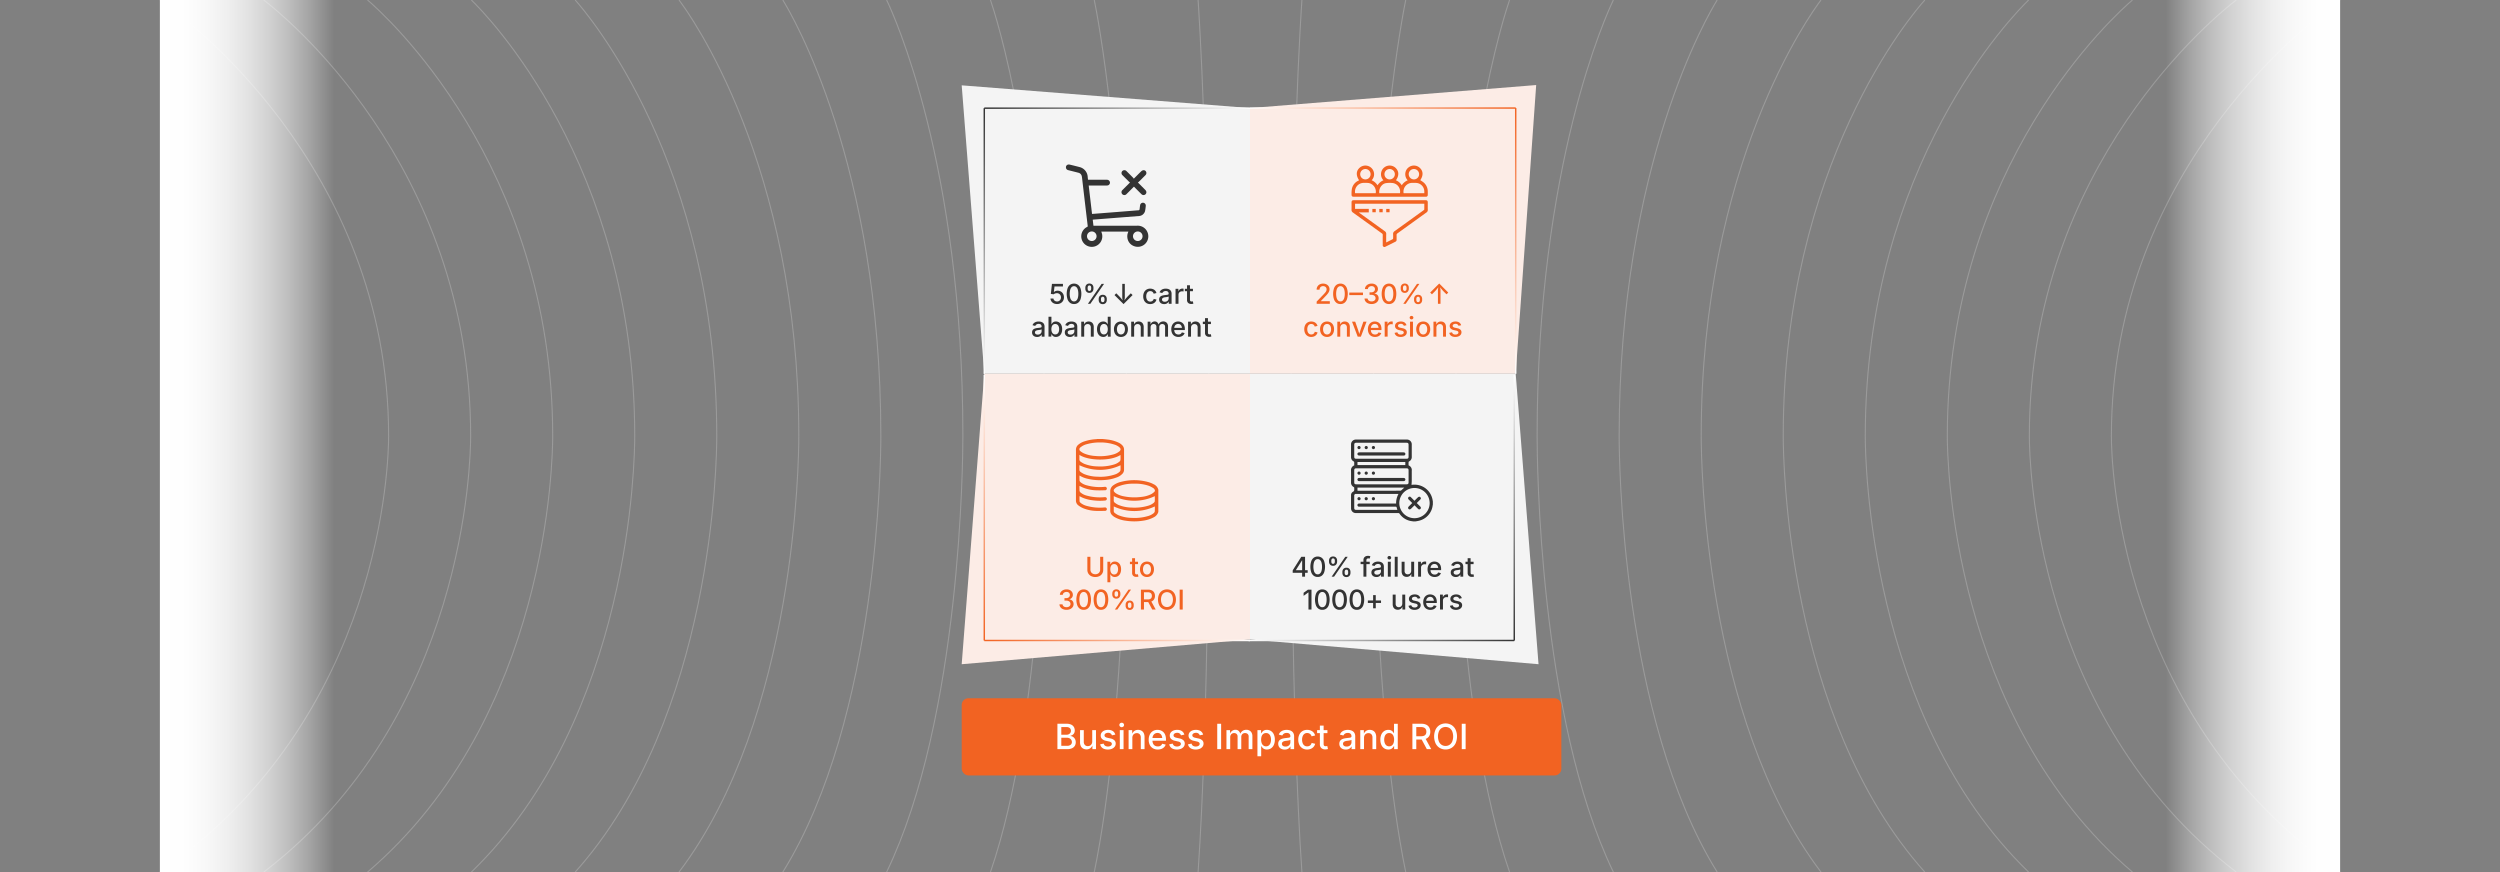 <svg id="Layer_1" data-name="Layer 1" xmlns="http://www.w3.org/2000/svg" xmlns:xlink="http://www.w3.org/1999/xlink" viewBox="0 0 860 300"><rect x="0" y="0" width="860" height="300" fill="#808080" stroke="none"/><defs><linearGradient id="linear-gradient" x1="950.085" y1="1650" x2="1010.085" y2="1650" gradientTransform="translate(-205.085 -1500)" gradientUnits="userSpaceOnUse"><stop offset="0" stop-color="#fff"/><stop offset="0.142" stop-color="#fff" stop-opacity="0.986"/><stop offset="0.269" stop-color="#fff" stop-opacity="0.943"/><stop offset="0.392" stop-color="#fff" stop-opacity="0.871"/><stop offset="0.511" stop-color="#fff" stop-opacity="0.769"/><stop offset="0.628" stop-color="#fff" stop-opacity="0.638"/><stop offset="0.743" stop-color="#fff" stop-opacity="0.477"/><stop offset="0.857" stop-color="#fff" stop-opacity="0.287"/><stop offset="0.966" stop-color="#fff" stop-opacity="0.072"/><stop offset="1" stop-color="#fff" stop-opacity="0"/></linearGradient><linearGradient id="linear-gradient-2" x1="55" y1="150" x2="115" y2="150" gradientTransform="matrix(1, 0, 0, 1, 0, 0)" xlink:href="#linear-gradient"/><linearGradient id="linear-gradient-3" x1="430" y1="37.17" x2="521.404" y2="37.17" gradientUnits="userSpaceOnUse"><stop offset="0" stop-color="#fff"/><stop offset="1" stop-color="#f26322"/></linearGradient><linearGradient id="linear-gradient-4" x1="399.788" y1="82.872" x2="491.192" y2="82.872" gradientTransform="translate(438.532 528.363) rotate(-90)" xlink:href="#linear-gradient-3"/><linearGradient id="linear-gradient-5" x1="402.554" y1="172.361" x2="493.958" y2="172.361" gradientTransform="translate(693.267 -273.63) rotate(90)" gradientUnits="userSpaceOnUse"><stop offset="0" stop-color="#fff"/><stop offset="1" stop-color="#333"/></linearGradient><linearGradient id="linear-gradient-6" x1="264.598" y1="55.426" x2="356.002" y2="55.426" gradientTransform="translate(164.904 164.902)" xlink:href="#linear-gradient-5"/><linearGradient id="linear-gradient-7" x1="389.917" y1="431.412" x2="481.321" y2="431.412" gradientTransform="translate(-92.817 518.529) rotate(-90)" xlink:href="#linear-gradient-5"/><linearGradient id="linear-gradient-8" x1="5.546" y1="42.789" x2="96.95" y2="42.789" gradientTransform="translate(435.546 79.997) rotate(180)" xlink:href="#linear-gradient-5"/><linearGradient id="linear-gradient-9" x1="364.577" y1="112.438" x2="455.981" y2="112.438" gradientTransform="translate(794.577 332.766) rotate(180)" xlink:href="#linear-gradient-3"/><linearGradient id="linear-gradient-10" x1="324.52" y1="17.449" x2="415.925" y2="17.449" gradientTransform="translate(356.045 -195.597) rotate(90)" xlink:href="#linear-gradient-3"/></defs><g opacity="0.35"><path d="M55,0c6.412,4.43,78.686,56.274,78.686,150,0,7.793-1.574,96.726-78.686,150" fill="none" stroke="#ccc" stroke-miterlimit="10" stroke-width="0.375"/><path d="M90.714,0c5.801,4.43,71.192,56.274,71.192,150,0,7.793-1.424,96.726-71.192,150" fill="none" stroke="#ccc" stroke-miterlimit="10" stroke-width="0.375"/><path d="M126.429,0c5.191,4.43,63.698,56.274,63.698,150,0,7.793-1.274,96.726-63.698,150" fill="none" stroke="#ccc" stroke-miterlimit="10" stroke-width="0.375"/><path d="M162.143,0c4.58,4.43,56.204,56.274,56.204,150,0,7.793-1.124,96.726-56.204,150" fill="none" stroke="#ccc" stroke-miterlimit="10" stroke-width="0.375"/><path d="M197.857,0c3.969,4.43,48.71,56.274,48.71,150,0,7.793-.974,96.726-48.71,150" fill="none" stroke="#ccc" stroke-miterlimit="10" stroke-width="0.375"/><path d="M233.571,0C236.93,4.43,274.788,56.274,274.788,150c0,7.793-.824,96.726-41.217,150" fill="none" stroke="#ccc" stroke-miterlimit="10" stroke-width="0.375"/><path d="M269.286,0c2.748,4.43,33.723,56.274,33.723,150,0,7.793-.674,96.726-33.723,150" fill="none" stroke="#ccc" stroke-miterlimit="10" stroke-width="0.375"/><path d="M305,0c2.137,4.43,26.229,56.274,26.229,150,0,7.793-.524,96.726-26.229,150" fill="none" stroke="#ccc" stroke-miterlimit="10" stroke-width="0.375"/><path d="M340.714,0c1.527,4.43,18.735,56.274,18.735,150,0,7.793-.375,96.726-18.735,150" fill="none" stroke="#ccc" stroke-miterlimit="10" stroke-width="0.375"/><path d="M376.429,0c.916,4.43,11.241,56.274,11.241,150,0,7.793-.225,96.726-11.241,150" fill="none" stroke="#ccc" stroke-miterlimit="10" stroke-width="0.375"/><path d="M412.143,0c.305,4.43,3.747,56.274,3.747,150,0,7.793-.075,96.726-3.747,150" fill="none" stroke="#ccc" stroke-miterlimit="10" stroke-width="0.375"/><path d="M447.857,0c-.305,4.43-3.747,56.274-3.747,150,0,7.793.075,96.726,3.747,150" fill="none" stroke="#ccc" stroke-miterlimit="10" stroke-width="0.375"/><path d="M483.571,0c-.916,4.43-11.241,56.274-11.241,150,0,7.793.225,96.726,11.241,150" fill="none" stroke="#ccc" stroke-miterlimit="10" stroke-width="0.375"/><path d="M519.286,0c-1.527,4.43-18.735,56.274-18.735,150,0,7.793.375,96.726,18.735,150" fill="none" stroke="#ccc" stroke-miterlimit="10" stroke-width="0.375"/><path d="M555,0c-2.137,4.43-26.229,56.274-26.229,150,0,7.793.525,96.726,26.229,150" fill="none" stroke="#ccc" stroke-miterlimit="10" stroke-width="0.375"/><path d="M590.714,0c-2.748,4.43-33.723,56.274-33.723,150,0,7.793.674,96.726,33.723,150" fill="none" stroke="#ccc" stroke-miterlimit="10" stroke-width="0.375"/><path d="M626.429,0C623.07,4.43,585.212,56.274,585.212,150c0,7.793.824,96.726,41.217,150" fill="none" stroke="#ccc" stroke-miterlimit="10" stroke-width="0.375"/><path d="M662.143,0c-3.969,4.43-48.711,56.274-48.711,150,0,7.793.974,96.726,48.711,150" fill="none" stroke="#ccc" stroke-miterlimit="10" stroke-width="0.375"/><path d="M697.857,0c-4.58,4.43-56.204,56.274-56.204,150,0,7.793,1.124,96.726,56.204,150" fill="none" stroke="#ccc" stroke-miterlimit="10" stroke-width="0.375"/><path d="M733.571,0c-5.191,4.43-63.698,56.274-63.698,150,0,7.793,1.274,96.726,63.698,150" fill="none" stroke="#ccc" stroke-miterlimit="10" stroke-width="0.375"/><path d="M769.286,0c-5.801,4.43-71.192,56.274-71.192,150,0,7.793,1.424,96.726,71.192,150" fill="none" stroke="#ccc" stroke-miterlimit="10" stroke-width="0.375"/><path d="M805,0c-6.412,4.43-78.686,56.274-78.686,150,0,7.793,1.574,96.726,78.686,150" fill="none" stroke="#ccc" stroke-miterlimit="10" stroke-width="0.375"/></g><rect x="745" width="60" height="300" transform="translate(1550 300) rotate(180)" fill="url(#linear-gradient)"/><rect x="55" width="60" height="300" fill="url(#linear-gradient-2)"/><rect x="55" width="750" height="300" fill="none"/><rect x="330.824" y="240.197" width="206.282" height="26.553" rx="2.314" fill="#f26322"/><path d="M363.752,257.706v-8.73h3.217a3.437,3.437,0,0,1,1.541.305,2.09,2.09,0,0,1,.908.823,2.287,2.287,0,0,1,.299,1.163,1.923,1.923,0,0,1-.199.917,1.633,1.633,0,0,1-.536.598,2.418,2.418,0,0,1-.741.331V253.2a1.725,1.725,0,0,1,.856.278,2.06,2.06,0,0,1,.689.732,2.256,2.256,0,0,1,.272,1.146,2.315,2.315,0,0,1-.313,1.195,2.152,2.152,0,0,1-.964.844,3.884,3.884,0,0,1-1.67.311Zm1.336-4.951H366.84a1.832,1.832,0,0,0,.797-.17,1.355,1.355,0,0,0,.562-.48,1.288,1.288,0,0,0,.205-.727,1.196,1.196,0,0,0-.375-.899,1.613,1.613,0,0,0-1.154-.36h-1.787Zm0,3.803h1.887a2.016,2.016,0,0,0,1.348-.363,1.157,1.157,0,0,0,.41-.902,1.43,1.43,0,0,0-.208-.762,1.493,1.493,0,0,0-.589-.542,1.912,1.912,0,0,0-.908-.202h-1.939Z" fill="#fff"/><path d="M373.766,257.788a2.365,2.365,0,0,1-1.172-.281,1.911,1.911,0,0,1-.782-.832,2.994,2.994,0,0,1-.278-1.359v-4.16h1.289v4.002a1.56,1.56,0,0,0,.372,1.107,1.316,1.316,0,0,0,1.011.398,1.584,1.584,0,0,0,.782-.19,1.366,1.366,0,0,0,.542-.557,1.821,1.821,0,0,0,.199-.882v-3.879h1.289v6.551h-1.23l-.006-1.605h.123a2.46,2.46,0,0,1-.838,1.289A2.16,2.16,0,0,1,373.766,257.788Z" fill="#fff"/><path d="M381.102,257.84a3.62,3.62,0,0,1-1.263-.205,2.21,2.21,0,0,1-.908-.607,2.069,2.069,0,0,1-.472-.981l1.213-.252a1.249,1.249,0,0,0,.504.756,1.657,1.657,0,0,0,.938.246,1.685,1.685,0,0,0,.99-.261.754.754,0,0,0,.369-.624.674.674,0,0,0-.226-.521,1.484,1.484,0,0,0-.694-.305l-1.101-.252a2.703,2.703,0,0,1-1.359-.656,1.574,1.574,0,0,1-.445-1.154,1.667,1.667,0,0,1,.328-1.025,2.141,2.141,0,0,1,.896-.683,3.313,3.313,0,0,1,1.312-.243,3.216,3.216,0,0,1,1.213.205,2.077,2.077,0,0,1,.817.574,2.217,2.217,0,0,1,.448.855l-1.154.252a1.419,1.419,0,0,0-.428-.607,1.325,1.325,0,0,0-.885-.261,1.562,1.562,0,0,0-.891.24.713.713,0,0,0-.357.609.663.663,0,0,0,.237.53,1.855,1.855,0,0,0,.776.325l1.055.234a2.72,2.72,0,0,1,1.348.645,1.523,1.523,0,0,1,.439,1.125,1.723,1.723,0,0,1-.343,1.058,2.27,2.27,0,0,1-.949.721A3.543,3.543,0,0,1,381.102,257.84Z" fill="#fff"/><path d="M385.865,250.153a.8.8,0,0,1-.571-.226.734.734,0,0,1,0-1.081.805.805,0,0,1,.571-.223.816.816,0,0,1,.574.223.732.732,0,0,1,0,1.084A.816.816,0,0,1,385.865,250.153Zm-.65,7.553v-6.551h1.289v6.551Z" fill="#fff"/><path d="M389.527,253.827v3.879h-1.289v-6.551h1.23l.012,1.605h-.135a2.507,2.507,0,0,1,.832-1.283,2.15,2.15,0,0,1,1.318-.404,2.332,2.332,0,0,1,1.166.281,1.943,1.943,0,0,1,.779.829,2.963,2.963,0,0,1,.281,1.362v4.16h-1.289v-4.002a1.568,1.568,0,0,0-.369-1.107,1.314,1.314,0,0,0-1.014-.398,1.587,1.587,0,0,0-.779.19,1.365,1.365,0,0,0-.545.554A1.817,1.817,0,0,0,389.527,253.827Z" fill="#fff"/><path d="M398.281,257.84a3.22,3.22,0,0,1-1.67-.416,2.765,2.765,0,0,1-1.081-1.172,3.924,3.924,0,0,1-.378-1.775,4.024,4.024,0,0,1,.372-1.775,2.858,2.858,0,0,1,1.052-1.198,2.914,2.914,0,0,1,1.594-.431,3.226,3.226,0,0,1,1.084.184,2.637,2.637,0,0,1,.938.577,2.737,2.737,0,0,1,.659,1.017,4.181,4.181,0,0,1,.243,1.515v.457H395.873v-.961h4.559l-.604.316a2.802,2.802,0,0,0-.188-1.063,1.582,1.582,0,0,0-.554-.718,1.554,1.554,0,0,0-.917-.258,1.614,1.614,0,0,0-.932.264,1.698,1.698,0,0,0-.589.694,2.185,2.185,0,0,0-.202.94v.656a2.543,2.543,0,0,0,.231,1.14,1.608,1.608,0,0,0,.647.703,1.917,1.917,0,0,0,.967.237,1.979,1.979,0,0,0,.656-.102,1.363,1.363,0,0,0,.507-.311,1.348,1.348,0,0,0,.325-.513l1.213.287a2.234,2.234,0,0,1-.53.891,2.527,2.527,0,0,1-.926.601A3.47,3.47,0,0,1,398.281,257.84Z" fill="#fff"/><path d="M404.856,257.84a3.62,3.62,0,0,1-1.263-.205,2.21,2.21,0,0,1-.908-.607,2.069,2.069,0,0,1-.472-.981l1.213-.252a1.249,1.249,0,0,0,.504.756,1.657,1.657,0,0,0,.938.246,1.685,1.685,0,0,0,.99-.261.754.754,0,0,0,.369-.624.674.674,0,0,0-.226-.521,1.484,1.484,0,0,0-.694-.305l-1.101-.252a2.703,2.703,0,0,1-1.359-.656,1.574,1.574,0,0,1-.445-1.154,1.667,1.667,0,0,1,.328-1.025,2.141,2.141,0,0,1,.896-.683,3.313,3.313,0,0,1,1.312-.243,3.216,3.216,0,0,1,1.213.205,2.077,2.077,0,0,1,.817.574,2.217,2.217,0,0,1,.448.855l-1.154.252a1.419,1.419,0,0,0-.428-.607,1.325,1.325,0,0,0-.885-.261,1.562,1.562,0,0,0-.891.24.713.713,0,0,0-.357.609.663.663,0,0,0,.237.53,1.855,1.855,0,0,0,.776.325l1.055.234a2.72,2.72,0,0,1,1.348.645,1.523,1.523,0,0,1,.439,1.125,1.723,1.723,0,0,1-.343,1.058,2.27,2.27,0,0,1-.949.721A3.543,3.543,0,0,1,404.856,257.84Z" fill="#fff"/><path d="M411.318,257.84a3.62,3.62,0,0,1-1.263-.205,2.21,2.21,0,0,1-.908-.607,2.069,2.069,0,0,1-.472-.981l1.213-.252a1.249,1.249,0,0,0,.504.756,1.657,1.657,0,0,0,.938.246,1.685,1.685,0,0,0,.99-.261.754.754,0,0,0,.369-.624.674.674,0,0,0-.226-.521,1.484,1.484,0,0,0-.694-.305l-1.101-.252a2.703,2.703,0,0,1-1.359-.656,1.574,1.574,0,0,1-.445-1.154,1.667,1.667,0,0,1,.328-1.025,2.141,2.141,0,0,1,.896-.683,3.313,3.313,0,0,1,1.312-.243,3.216,3.216,0,0,1,1.213.205,2.077,2.077,0,0,1,.817.574,2.219,2.219,0,0,1,.448.855l-1.154.252a1.419,1.419,0,0,0-.428-.607,1.325,1.325,0,0,0-.885-.261,1.562,1.562,0,0,0-.891.24.713.713,0,0,0-.357.609.663.663,0,0,0,.237.53,1.855,1.855,0,0,0,.776.325l1.055.234a2.72,2.72,0,0,1,1.348.645,1.523,1.523,0,0,1,.439,1.125,1.723,1.723,0,0,1-.343,1.058,2.27,2.27,0,0,1-.949.721A3.543,3.543,0,0,1,411.318,257.84Z" fill="#fff"/><path d="M420.066,248.975v8.73h-1.336v-8.73Z" fill="#fff"/><path d="M421.9,257.706v-6.551h1.225l.035,1.518h-.1a2.316,2.316,0,0,1,.434-.914,1.899,1.899,0,0,1,.686-.536,1.957,1.957,0,0,1,.82-.179,1.555,1.555,0,0,1,1.154.442,2.325,2.325,0,0,1,.592,1.233h-.164a2.179,2.179,0,0,1,.445-.914,2.051,2.051,0,0,1,.765-.568,2.393,2.393,0,0,1,.958-.193,2.197,2.197,0,0,1,1.052.252,1.831,1.831,0,0,1,.747.75,2.541,2.541,0,0,1,.275,1.242v4.418h-1.289v-4.289a1.144,1.144,0,0,0-.366-.949,1.342,1.342,0,0,0-.864-.293,1.367,1.367,0,0,0-.697.17,1.154,1.154,0,0,0-.451.472,1.474,1.474,0,0,0-.158.694v4.195h-1.271v-4.371a1.103,1.103,0,0,0-.337-.844,1.204,1.204,0,0,0-.858-.316,1.373,1.373,0,0,0-.665.167,1.243,1.243,0,0,0-.492.492,1.599,1.599,0,0,0-.184.8v4.072Z" fill="#fff"/><path d="M432.559,260.155v-9h1.254v1.066h.105a4.265,4.265,0,0,1,.325-.475,1.808,1.808,0,0,1,.58-.472,2.069,2.069,0,0,1,.987-.202,2.534,2.534,0,0,1,1.403.398,2.708,2.708,0,0,1,.976,1.154,4.236,4.236,0,0,1,.357,1.822,4.284,4.284,0,0,1-.352,1.813,2.726,2.726,0,0,1-.97,1.166,2.514,2.514,0,0,1-1.415.407,2.047,2.047,0,0,1-.97-.202,1.861,1.861,0,0,1-.592-.472,3.639,3.639,0,0,1-.331-.48h-.07v3.475Zm2.965-3.416a1.462,1.462,0,0,0,.943-.305,1.835,1.835,0,0,0,.571-.826,3.4,3.4,0,0,0,.19-1.172,3.307,3.307,0,0,0-.19-1.157,1.809,1.809,0,0,0-.568-.811,1.478,1.478,0,0,0-.946-.299,1.514,1.514,0,0,0-.932.284,1.724,1.724,0,0,0-.574.791,3.764,3.764,0,0,0,.003,2.391,1.796,1.796,0,0,0,.577.811A1.473,1.473,0,0,0,435.523,256.739Z" fill="#fff"/><path d="M441.928,257.852a2.664,2.664,0,0,1-1.125-.232,1.861,1.861,0,0,1-.797-.677,1.939,1.939,0,0,1-.293-1.09,1.759,1.759,0,0,1,.214-.914,1.587,1.587,0,0,1,.58-.568,2.998,2.998,0,0,1,.815-.316,7.847,7.847,0,0,1,.911-.158l.943-.114a1.427,1.427,0,0,0,.536-.146.356.356,0,0,0,.173-.331V253.27a1.258,1.258,0,0,0-.141-.621.944.944,0,0,0-.419-.39,1.559,1.559,0,0,0-.694-.138,1.86,1.86,0,0,0-.735.132,1.443,1.443,0,0,0-.498.337,1.47,1.47,0,0,0-.284.428l-1.213-.316a2.284,2.284,0,0,1,.639-.943,2.618,2.618,0,0,1,.955-.521,3.802,3.802,0,0,1,1.113-.164,4.102,4.102,0,0,1,.844.094,2.562,2.562,0,0,1,.838.34,1.854,1.854,0,0,1,.639.692,2.388,2.388,0,0,1,.246,1.16v4.348h-1.248v-.896h-.065a1.862,1.862,0,0,1-.381.492,1.992,1.992,0,0,1-.636.396A2.441,2.441,0,0,1,441.928,257.852Zm.287-1.037a1.856,1.856,0,0,0,.902-.205,1.459,1.459,0,0,0,.574-.545,1.403,1.403,0,0,0,.199-.721v-.838a.634.634,0,0,1-.267.126,4.469,4.469,0,0,1-.448.1q-.252.044-.486.073t-.387.047a3.035,3.035,0,0,0-.665.158,1.149,1.149,0,0,0-.48.316.8.8,0,0,0-.179.545.834.834,0,0,0,.161.521.972.972,0,0,0,.437.316A1.78,1.78,0,0,0,442.215,256.815Z" fill="#fff"/><path d="M449.662,257.84a3.013,3.013,0,0,1-1.611-.422,2.853,2.853,0,0,1-1.066-1.184,3.908,3.908,0,0,1-.381-1.77,3.954,3.954,0,0,1,.381-1.784,2.849,2.849,0,0,1,1.066-1.187,3.013,3.013,0,0,1,1.611-.422,3.349,3.349,0,0,1,.955.132,2.81,2.81,0,0,1,.806.381,2.38,2.38,0,0,1,.609.609,2.635,2.635,0,0,1,.372.811l-1.225.293a1.543,1.543,0,0,0-.199-.46,1.511,1.511,0,0,0-.325-.36,1.395,1.395,0,0,0-.44-.234,1.742,1.742,0,0,0-.548-.082,1.516,1.516,0,0,0-.982.314,1.866,1.866,0,0,0-.58.835,3.346,3.346,0,0,0-.19,1.154,3.302,3.302,0,0,0,.19,1.145,1.847,1.847,0,0,0,.58.829,1.525,1.525,0,0,0,.982.311,1.732,1.732,0,0,0,.557-.085,1.514,1.514,0,0,0,.451-.24,1.398,1.398,0,0,0,.334-.375,1.567,1.567,0,0,0,.193-.483l1.219.293a2.554,2.554,0,0,1-.369.829,2.511,2.511,0,0,1-.612.624,2.721,2.721,0,0,1-.811.393A3.364,3.364,0,0,1,449.662,257.84Z" fill="#fff"/><path d="M456.635,251.155v1.049H453.084v-1.049Zm-2.596-1.559h1.289v6.34a.842.842,0,0,0,.167.577.708.708,0,0,0,.548.185,1.962,1.962,0,0,0,.264-.024q.164-.023.281-.047l.229,1.031a2.331,2.331,0,0,1-.439.102,3.394,3.394,0,0,1-.463.032,1.948,1.948,0,0,1-1.383-.46,1.682,1.682,0,0,1-.492-1.292Z" fill="#fff"/><path d="M462.951,257.852a2.664,2.664,0,0,1-1.125-.232,1.861,1.861,0,0,1-.797-.677,1.94,1.94,0,0,1-.293-1.09,1.759,1.759,0,0,1,.214-.914,1.587,1.587,0,0,1,.58-.568,2.996,2.996,0,0,1,.814-.316,7.852,7.852,0,0,1,.911-.158l.943-.114a1.428,1.428,0,0,0,.536-.146.355.355,0,0,0,.173-.331V253.27a1.26,1.26,0,0,0-.141-.621.945.945,0,0,0-.419-.39,1.559,1.559,0,0,0-.694-.138,1.86,1.86,0,0,0-.735.132,1.445,1.445,0,0,0-.498.337,1.47,1.47,0,0,0-.284.428l-1.213-.316a2.285,2.285,0,0,1,.639-.943,2.617,2.617,0,0,1,.955-.521,3.801,3.801,0,0,1,1.113-.164,4.101,4.101,0,0,1,.844.094,2.56,2.56,0,0,1,.838.34,1.855,1.855,0,0,1,.639.692,2.389,2.389,0,0,1,.246,1.16v4.348h-1.248v-.896h-.064a1.862,1.862,0,0,1-.381.492,1.992,1.992,0,0,1-.636.396A2.442,2.442,0,0,1,462.951,257.852Zm.287-1.037a1.856,1.856,0,0,0,.902-.205,1.459,1.459,0,0,0,.574-.545,1.402,1.402,0,0,0,.199-.721v-.838a.636.636,0,0,1-.267.126,4.478,4.478,0,0,1-.448.1q-.252.044-.486.073t-.387.047a3.036,3.036,0,0,0-.665.158,1.149,1.149,0,0,0-.48.316.8.8,0,0,0-.179.545.834.834,0,0,0,.161.521.972.972,0,0,0,.436.316A1.78,1.78,0,0,0,463.238,256.815Z" fill="#fff"/><path d="M469.221,253.827v3.879h-1.289v-6.551h1.23l.012,1.605h-.135a2.506,2.506,0,0,1,.832-1.283,2.15,2.15,0,0,1,1.318-.404,2.332,2.332,0,0,1,1.166.281,1.943,1.943,0,0,1,.779.829,2.963,2.963,0,0,1,.281,1.362v4.16h-1.289v-4.002a1.567,1.567,0,0,0-.369-1.107,1.314,1.314,0,0,0-1.014-.398,1.588,1.588,0,0,0-.779.19,1.365,1.365,0,0,0-.545.554A1.817,1.817,0,0,0,469.221,253.827Z" fill="#fff"/><path d="M477.588,257.834a2.528,2.528,0,0,1-1.418-.407,2.718,2.718,0,0,1-.973-1.166,4.284,4.284,0,0,1-.352-1.813,4.235,4.235,0,0,1,.357-1.822,2.7,2.7,0,0,1,.979-1.154,2.549,2.549,0,0,1,1.406-.398,2.054,2.054,0,0,1,.981.202,1.842,1.842,0,0,1,.583.472,3.529,3.529,0,0,1,.322.475h.07v-3.246h1.289v8.73H479.58V256.68h-.105a3.109,3.109,0,0,1-.328.48,1.905,1.905,0,0,1-.592.472A2.029,2.029,0,0,1,477.588,257.834Zm.281-1.096a1.471,1.471,0,0,0,.929-.293,1.806,1.806,0,0,0,.574-.811,3.374,3.374,0,0,0,.196-1.198,3.339,3.339,0,0,0-.193-1.192,1.733,1.733,0,0,0-.571-.791,1.511,1.511,0,0,0-.935-.284,1.478,1.478,0,0,0-.946.299,1.808,1.808,0,0,0-.568.811,3.305,3.305,0,0,0-.19,1.157,3.352,3.352,0,0,0,.193,1.172,1.855,1.855,0,0,0,.574.826A1.453,1.453,0,0,0,477.869,256.739Z" fill="#fff"/><path d="M485.867,257.706v-8.73h3.129a3.636,3.636,0,0,1,1.682.349,2.317,2.317,0,0,1,1.008.97,2.958,2.958,0,0,1,.334,1.424,2.867,2.867,0,0,1-.337,1.415,2.275,2.275,0,0,1-1.011.941,3.787,3.787,0,0,1-1.688.334h-2.35v-1.143h2.221a2.481,2.481,0,0,0,1.04-.185,1.23,1.23,0,0,0,.583-.53,1.722,1.722,0,0,0,.188-.832,1.806,1.806,0,0,0-.188-.85,1.272,1.272,0,0,0-.586-.554,2.386,2.386,0,0,0-1.049-.196h-1.641v7.588Zm4.963,0-2.115-3.943h1.482l2.15,3.943Z" fill="#fff"/><path d="M497.281,257.823a3.858,3.858,0,0,1-2.024-.536,3.716,3.716,0,0,1-1.406-1.541,5.885,5.885,0,0,1,0-4.805,3.736,3.736,0,0,1,1.406-1.544,4.06,4.06,0,0,1,4.043,0,3.749,3.749,0,0,1,1.4,1.544,5.885,5.885,0,0,1,0,4.805,3.73,3.73,0,0,1-1.4,1.541A3.827,3.827,0,0,1,497.281,257.823Zm0-1.219a2.443,2.443,0,0,0,1.333-.372,2.534,2.534,0,0,0,.932-1.101,4.845,4.845,0,0,0,0-3.58,2.535,2.535,0,0,0-.932-1.102,2.581,2.581,0,0,0-2.675.003,2.546,2.546,0,0,0-.935,1.105,4.822,4.822,0,0,0,0,3.571,2.549,2.549,0,0,0,.935,1.102A2.453,2.453,0,0,0,497.281,256.604Z" fill="#fff"/><path d="M504.178,248.975v8.73h-1.336v-8.73Z" fill="#fff"/><polygon points="430 128.574 338.596 128.574 330.824 29.357 430 37.17 430 128.574" fill="#f4f4f4"/><polygon points="521.404 128.574 430 128.574 430 37.17 528.447 29.255 521.404 128.574" fill="#fcece6"/><polygon points="430 219.979 330.824 228.49 338.596 128.574 430 128.574 430 219.979" fill="#fcece6"/><polygon points="529.255 228.49 430 219.979 430 128.574 521.404 128.574 529.255 228.49" fill="#f4f4f4"/><path d="M363.629,104.59a2.577,2.577,0,0,1-1.141-.244,2.03,2.03,0,0,1-.798-.671,1.797,1.797,0,0,1-.32-.971h1.021a.981.981,0,0,0,.193.518,1.157,1.157,0,0,0,.444.356,1.392,1.392,0,0,0,.601.129,1.338,1.338,0,0,0,.694-.18,1.259,1.259,0,0,0,.476-.499,1.506,1.506,0,0,0,.173-.729,1.526,1.526,0,0,0-.18-.743,1.308,1.308,0,0,0-.492-.513,1.39,1.39,0,0,0-.718-.184,1.911,1.911,0,0,0-.625.108,1.451,1.451,0,0,0-.501.278l-.966-.138.382-3.464h3.786v.897H362.75l-.216,1.914h.037a1.555,1.555,0,0,1,.538-.327,1.984,1.984,0,0,1,.718-.129,2.194,2.194,0,0,1,.865.168,2.026,2.026,0,0,1,.688.476,2.221,2.221,0,0,1,.456.725,2.478,2.478,0,0,1,.163.913,2.321,2.321,0,0,1-.303,1.189,2.182,2.182,0,0,1-.84.821A2.472,2.472,0,0,1,363.629,104.59Z" fill="#333"/><path d="M369.462,104.59a2.222,2.222,0,0,1-1.357-.413,2.584,2.584,0,0,1-.86-1.199,6.171,6.171,0,0,1,.003-3.802,2.626,2.626,0,0,1,.862-1.205,2.408,2.408,0,0,1,2.714,0,2.601,2.601,0,0,1,.865,1.205,6.208,6.208,0,0,1,.002,3.8,2.564,2.564,0,0,1-.86,1.201A2.25,2.25,0,0,1,369.462,104.59Zm.004-.897a1.134,1.134,0,0,0,.805-.311,1.958,1.958,0,0,0,.504-.894,5.049,5.049,0,0,0,.172-1.412,5.116,5.116,0,0,0-.172-1.421,1.961,1.961,0,0,0-.504-.899,1.195,1.195,0,0,0-1.61.002,1.989,1.989,0,0,0-.506.899,5.821,5.821,0,0,0,0,2.832,1.969,1.969,0,0,0,.506.894A1.133,1.133,0,0,0,369.466,103.693Z" fill="#333"/><path d="M374.757,100.753a1.411,1.411,0,0,1-.766-.195,1.271,1.271,0,0,1-.472-.522,1.59,1.59,0,0,1-.161-.713v-.359a1.565,1.565,0,0,1,.163-.715,1.285,1.285,0,0,1,.476-.52,1.581,1.581,0,0,1,1.522,0,1.264,1.264,0,0,1,.467.52,1.607,1.607,0,0,1,.159.715v.359a1.584,1.584,0,0,1-.161.715,1.279,1.279,0,0,1-.469.52A1.389,1.389,0,0,1,374.757,100.753Zm0-.681a.496.496,0,0,0,.469-.23,1.014,1.014,0,0,0,.134-.52v-.359a1.061,1.061,0,0,0-.129-.52.492.492,0,0,0-.474-.235.5.5,0,0,0-.469.235,1.003,1.003,0,0,0-.138.52v.359a1.005,1.005,0,0,0,.136.52A.502.502,0,0,0,374.757,100.073Zm-.506,4.425,4.71-6.854h.837l-4.71,6.854Zm5.092.129a1.415,1.415,0,0,1-.764-.196,1.243,1.243,0,0,1-.471-.522,1.609,1.609,0,0,1-.159-.713v-.359a1.591,1.591,0,0,1,.161-.715,1.269,1.269,0,0,1,.474-.52,1.407,1.407,0,0,1,.759-.195,1.424,1.424,0,0,1,.77.195,1.243,1.243,0,0,1,.467.52,1.629,1.629,0,0,1,.156.715v.359a1.59,1.59,0,0,1-.161.713,1.271,1.271,0,0,1-.469.522A1.399,1.399,0,0,1,379.343,104.627Zm0-.681a.495.495,0,0,0,.469-.23,1.016,1.016,0,0,0,.133-.52v-.359a1.069,1.069,0,0,0-.128-.52.493.493,0,0,0-.474-.234.5.5,0,0,0-.469.234,1.01,1.01,0,0,0-.138.52v.359a.999.999,0,0,0,.136.52A.5.5,0,0,0,379.343,103.946Z" fill="#333"/><path d="M389.61,101.503l-3.114,3.11-3.11-3.11.608-.607.998,1.003q.239.24.504.552t.503.616q.24.304.41.534l-.184-.106c-.025-.126-.05-.26-.076-.402s-.047-.287-.064-.433a3.715,3.715,0,0,1-.025-.421V97.644h.878v4.595a3.432,3.432,0,0,1-.027.421q-.028.219-.065.433t-.078.402l-.18.106q.129-.17.299-.389t.361-.456q.191-.236.384-.458c.128-.147.252-.281.368-.4l.999-1.003Z" fill="#333"/><path d="M395.668,104.604a2.363,2.363,0,0,1-1.265-.332,2.238,2.238,0,0,1-.837-.929,3.063,3.063,0,0,1-.299-1.389,3.101,3.101,0,0,1,.299-1.401,2.237,2.237,0,0,1,.837-.931,2.363,2.363,0,0,1,1.265-.332,2.639,2.639,0,0,1,.75.103,2.214,2.214,0,0,1,.632.299,1.864,1.864,0,0,1,.478.478,2.068,2.068,0,0,1,.292.637l-.961.23a1.215,1.215,0,0,0-.156-.361,1.197,1.197,0,0,0-.255-.283,1.098,1.098,0,0,0-.345-.184,1.367,1.367,0,0,0-.43-.064,1.189,1.189,0,0,0-.77.246,1.461,1.461,0,0,0-.456.655,2.627,2.627,0,0,0-.149.906,2.594,2.594,0,0,0,.149.899,1.448,1.448,0,0,0,.456.651,1.196,1.196,0,0,0,.77.244,1.362,1.362,0,0,0,.437-.066,1.196,1.196,0,0,0,.354-.188,1.114,1.114,0,0,0,.262-.294,1.24,1.24,0,0,0,.152-.38l.957.23a2.004,2.004,0,0,1-.29.651,1.968,1.968,0,0,1-.481.49,2.134,2.134,0,0,1-.637.308A2.646,2.646,0,0,1,395.668,104.604Z" fill="#333"/><path d="M400.476,104.613a2.094,2.094,0,0,1-.883-.182,1.459,1.459,0,0,1-.625-.531,1.522,1.522,0,0,1-.23-.856,1.377,1.377,0,0,1,.168-.718,1.25,1.25,0,0,1,.455-.446,2.359,2.359,0,0,1,.64-.248,6.211,6.211,0,0,1,.715-.124l.741-.089a1.124,1.124,0,0,0,.421-.115.279.279,0,0,0,.136-.26v-.028a.993.993,0,0,0-.11-.487.745.745,0,0,0-.329-.306,1.227,1.227,0,0,0-.545-.108,1.454,1.454,0,0,0-.578.103,1.145,1.145,0,0,0-.391.264,1.158,1.158,0,0,0-.223.336l-.953-.249a1.793,1.793,0,0,1,.501-.74,2.058,2.058,0,0,1,.75-.41,2.983,2.983,0,0,1,.874-.129,3.237,3.237,0,0,1,.663.074,2.015,2.015,0,0,1,.658.267,1.458,1.458,0,0,1,.501.542,1.882,1.882,0,0,1,.193.911v3.413h-.98v-.704h-.051a1.462,1.462,0,0,1-.299.386,1.553,1.553,0,0,1-.5.31A1.917,1.917,0,0,1,400.476,104.613Zm.226-.815a1.457,1.457,0,0,0,.709-.161,1.151,1.151,0,0,0,.451-.428,1.103,1.103,0,0,0,.156-.566v-.658a.499.499,0,0,1-.209.099,3.556,3.556,0,0,1-.351.078q-.198.034-.382.058c-.122.015-.224.027-.304.037a2.392,2.392,0,0,0-.522.124.905.905,0,0,0-.377.249.629.629,0,0,0-.14.428.655.655,0,0,0,.126.41.765.765,0,0,0,.343.248A1.396,1.396,0,0,0,400.701,103.799Z" fill="#333"/><path d="M404.386,104.498V99.355h.98v.828h.055a1.261,1.261,0,0,1,.497-.663,1.405,1.405,0,0,1,.805-.239c.064,0,.138.002.221.007a1.877,1.877,0,0,1,.207.02v.966a1.265,1.265,0,0,0-.211-.037,2.731,2.731,0,0,0-.317-.019,1.336,1.336,0,0,0-.63.147,1.09,1.09,0,0,0-.437.407,1.143,1.143,0,0,0-.156.6v3.123Z" fill="#333"/><path d="M410.375,99.355v.824h-2.788V99.355Zm-2.038-1.224H409.35v4.978a.661.661,0,0,0,.131.453.555.555,0,0,0,.43.145,1.552,1.552,0,0,0,.207-.018c.086-.012.159-.024.221-.037l.18.809a1.834,1.834,0,0,1-.345.08,2.627,2.627,0,0,1-.363.025,1.53,1.53,0,0,1-1.086-.361,1.322,1.322,0,0,1-.386-1.015Z" fill="#333"/><path d="M356.77,115.918a2.092,2.092,0,0,1-.883-.182,1.459,1.459,0,0,1-.625-.531,1.522,1.522,0,0,1-.23-.856,1.377,1.377,0,0,1,.168-.718,1.251,1.251,0,0,1,.455-.446,2.363,2.363,0,0,1,.64-.248,6.209,6.209,0,0,1,.715-.124l.741-.089a1.121,1.121,0,0,0,.421-.115.279.279,0,0,0,.136-.26v-.028a.992.992,0,0,0-.11-.487.746.746,0,0,0-.329-.306,1.228,1.228,0,0,0-.545-.108,1.457,1.457,0,0,0-.578.103,1.125,1.125,0,0,0-.614.6l-.953-.248a1.793,1.793,0,0,1,.501-.74,2.058,2.058,0,0,1,.75-.41,2.983,2.983,0,0,1,.874-.129,3.243,3.243,0,0,1,.663.074,2.016,2.016,0,0,1,.658.267,1.457,1.457,0,0,1,.501.542,1.882,1.882,0,0,1,.193.911v3.413h-.98V115.1h-.051a1.463,1.463,0,0,1-.299.386,1.555,1.555,0,0,1-.5.311A1.919,1.919,0,0,1,356.77,115.918Zm.226-.815a1.457,1.457,0,0,0,.709-.161,1.151,1.151,0,0,0,.451-.428,1.103,1.103,0,0,0,.156-.566v-.658a.501.501,0,0,1-.209.099,3.594,3.594,0,0,1-.352.078q-.198.034-.382.058c-.123.015-.224.027-.304.037a2.389,2.389,0,0,0-.522.124.906.906,0,0,0-.378.248.63.63,0,0,0-.14.428.654.654,0,0,0,.127.41.763.763,0,0,0,.343.248A1.396,1.396,0,0,0,356.996,115.104Z" fill="#333"/><path d="M363.233,115.904a1.605,1.605,0,0,1-.761-.159,1.456,1.456,0,0,1-.465-.37,2.893,2.893,0,0,1-.26-.378h-.083v.805H360.68v-6.854h1.012v2.548h.055a3.358,3.358,0,0,1,.255-.373,1.423,1.423,0,0,1,.456-.371,1.627,1.627,0,0,1,.775-.159,1.988,1.988,0,0,1,1.102.313,2.125,2.125,0,0,1,.766.906,3.326,3.326,0,0,1,.281,1.431,3.364,3.364,0,0,1-.276,1.424,2.139,2.139,0,0,1-.761.916A1.975,1.975,0,0,1,363.233,115.904Zm-.226-.86a1.15,1.15,0,0,0,.741-.239,1.443,1.443,0,0,0,.449-.649,2.669,2.669,0,0,0,.149-.92,2.599,2.599,0,0,0-.149-.909,1.421,1.421,0,0,0-.446-.637,1.16,1.16,0,0,0-.743-.235,1.188,1.188,0,0,0-.731.223,1.355,1.355,0,0,0-.451.621,2.953,2.953,0,0,0,.002,1.877,1.405,1.405,0,0,0,.453.637A1.154,1.154,0,0,0,363.008,115.044Z" fill="#333"/><path d="M368.036,115.918a2.092,2.092,0,0,1-.883-.182,1.459,1.459,0,0,1-.625-.531,1.522,1.522,0,0,1-.23-.856,1.377,1.377,0,0,1,.168-.718,1.252,1.252,0,0,1,.455-.446,2.363,2.363,0,0,1,.64-.248,6.204,6.204,0,0,1,.715-.124l.741-.089a1.121,1.121,0,0,0,.421-.115.279.279,0,0,0,.136-.26v-.028a.991.991,0,0,0-.11-.487.746.746,0,0,0-.329-.306,1.228,1.228,0,0,0-.545-.108,1.456,1.456,0,0,0-.578.103,1.125,1.125,0,0,0-.614.6l-.953-.248a1.793,1.793,0,0,1,.501-.74,2.058,2.058,0,0,1,.75-.41,2.984,2.984,0,0,1,.874-.129,3.243,3.243,0,0,1,.663.074,2.016,2.016,0,0,1,.658.267,1.457,1.457,0,0,1,.501.542,1.882,1.882,0,0,1,.193.911v3.413h-.98V115.1h-.051a1.463,1.463,0,0,1-.299.386,1.555,1.555,0,0,1-.5.311A1.92,1.92,0,0,1,368.036,115.918Zm.226-.815a1.457,1.457,0,0,0,.709-.161,1.151,1.151,0,0,0,.451-.428,1.103,1.103,0,0,0,.156-.566v-.658a.502.502,0,0,1-.209.099,3.588,3.588,0,0,1-.352.078q-.198.034-.382.058c-.123.015-.224.027-.304.037a2.389,2.389,0,0,0-.522.124.905.905,0,0,0-.377.248.63.63,0,0,0-.14.428.654.654,0,0,0,.127.41.764.764,0,0,0,.343.248A1.395,1.395,0,0,0,368.261,115.104Z" fill="#333"/><path d="M372.958,112.758v3.045h-1.012V110.66h.966l.009,1.261h-.106a1.972,1.972,0,0,1,.653-1.008,1.688,1.688,0,0,1,1.035-.317,1.828,1.828,0,0,1,.915.221,1.52,1.52,0,0,1,.612.651,2.323,2.323,0,0,1,.221,1.069v3.266H375.24v-3.142a1.23,1.23,0,0,0-.29-.869,1.031,1.031,0,0,0-.796-.313,1.249,1.249,0,0,0-.612.149,1.076,1.076,0,0,0-.428.435A1.428,1.428,0,0,0,372.958,112.758Z" fill="#333"/><path d="M379.527,115.904a1.984,1.984,0,0,1-1.113-.319,2.137,2.137,0,0,1-.764-.916,3.364,3.364,0,0,1-.276-1.424,3.326,3.326,0,0,1,.281-1.431,2.121,2.121,0,0,1,.768-.906,2.002,2.002,0,0,1,1.104-.313,1.615,1.615,0,0,1,.77.159,1.45,1.45,0,0,1,.458.371,2.759,2.759,0,0,1,.253.373h.055v-2.548h1.012v6.854h-.984v-.805h-.083a2.413,2.413,0,0,1-.258.378,1.488,1.488,0,0,1-.464.37A1.591,1.591,0,0,1,379.527,115.904Zm.221-.86a1.152,1.152,0,0,0,.729-.23,1.415,1.415,0,0,0,.451-.637A2.954,2.954,0,0,0,380.93,112.3a1.362,1.362,0,0,0-.449-.621,1.184,1.184,0,0,0-.733-.223,1.159,1.159,0,0,0-.743.235,1.42,1.42,0,0,0-.446.637,2.599,2.599,0,0,0-.149.909,2.635,2.635,0,0,0,.152.92,1.459,1.459,0,0,0,.451.649A1.144,1.144,0,0,0,379.748,115.044Z" fill="#333"/><path d="M385.599,115.909a2.365,2.365,0,0,1-1.263-.332,2.23,2.23,0,0,1-.839-.929,3.063,3.063,0,0,1-.299-1.389,3.101,3.101,0,0,1,.299-1.401,2.23,2.23,0,0,1,.839-.931,2.58,2.58,0,0,1,2.53,0,2.231,2.231,0,0,1,.839.931,3.107,3.107,0,0,1,.299,1.401,3.069,3.069,0,0,1-.299,1.389,2.231,2.231,0,0,1-.839.929A2.374,2.374,0,0,1,385.599,115.909Zm0-.856a1.198,1.198,0,0,0,.775-.246,1.467,1.467,0,0,0,.455-.653,2.581,2.581,0,0,0,.15-.895,2.631,2.631,0,0,0-.15-.904,1.464,1.464,0,0,0-.455-.658,1.198,1.198,0,0,0-.775-.246,1.18,1.18,0,0,0-.768.246,1.468,1.468,0,0,0-.453.655,2.628,2.628,0,0,0-.149.906,2.581,2.581,0,0,0,.149.895,1.471,1.471,0,0,0,.453.653A1.18,1.18,0,0,0,385.599,115.053Z" fill="#333"/><path d="M390.139,112.758v3.045H389.127V110.66h.966l.009,1.261h-.106a1.972,1.972,0,0,1,.653-1.008,1.689,1.689,0,0,1,1.035-.317,1.828,1.828,0,0,1,.915.221,1.521,1.521,0,0,1,.612.651,2.321,2.321,0,0,1,.221,1.069v3.266h-1.012v-3.142a1.23,1.23,0,0,0-.29-.869,1.031,1.031,0,0,0-.796-.313,1.249,1.249,0,0,0-.612.149,1.077,1.077,0,0,0-.428.435A1.428,1.428,0,0,0,390.139,112.758Z" fill="#333"/><path d="M394.794,115.803V110.66h.962l.028,1.191h-.078a1.812,1.812,0,0,1,.34-.717,1.486,1.486,0,0,1,.538-.421,1.535,1.535,0,0,1,.644-.141,1.22,1.22,0,0,1,.906.348,1.827,1.827,0,0,1,.465.968H398.47a1.71,1.71,0,0,1,.35-.718,1.609,1.609,0,0,1,.6-.446,1.882,1.882,0,0,1,.752-.152,1.726,1.726,0,0,1,.826.198,1.443,1.443,0,0,1,.587.589,1.997,1.997,0,0,1,.216.976v3.468h-1.012V112.436a.897.897,0,0,0-.288-.745,1.053,1.053,0,0,0-.678-.23,1.075,1.075,0,0,0-.548.133.907.907,0,0,0-.354.37,1.156,1.156,0,0,0-.124.545v3.293h-.999v-3.432a.866.866,0,0,0-.264-.663.947.947,0,0,0-.674-.248,1.077,1.077,0,0,0-.522.131.976.976,0,0,0-.386.386,1.256,1.256,0,0,0-.145.628v3.197Z" fill="#333"/><path d="M405.379,115.909a2.528,2.528,0,0,1-1.311-.327,2.174,2.174,0,0,1-.849-.92,3.084,3.084,0,0,1-.297-1.394,3.16,3.16,0,0,1,.292-1.394,2.24,2.24,0,0,1,.826-.94,2.285,2.285,0,0,1,1.251-.338,2.53,2.53,0,0,1,.851.145,2.077,2.077,0,0,1,.736.453,2.153,2.153,0,0,1,.517.798,3.278,3.278,0,0,1,.191,1.189v.359h-4.099v-.754h3.579l-.474.249a2.2,2.2,0,0,0-.147-.835,1.244,1.244,0,0,0-.435-.564,1.219,1.219,0,0,0-.72-.203,1.267,1.267,0,0,0-.732.207,1.339,1.339,0,0,0-.462.545,1.722,1.722,0,0,0-.159.738v.516a1.99,1.99,0,0,0,.182.894,1.265,1.265,0,0,0,.508.552,1.506,1.506,0,0,0,.759.186,1.552,1.552,0,0,0,.515-.081,1.043,1.043,0,0,0,.653-.646l.952.225a1.753,1.753,0,0,1-.416.699,1.979,1.979,0,0,1-.727.472A2.724,2.724,0,0,1,405.379,115.909Z" fill="#333"/><path d="M409.709,112.758v3.045h-1.012V110.66h.966l.009,1.261h-.106a1.972,1.972,0,0,1,.653-1.008,1.689,1.689,0,0,1,1.035-.317,1.828,1.828,0,0,1,.915.221,1.519,1.519,0,0,1,.612.651,2.321,2.321,0,0,1,.221,1.069v3.266H411.99v-3.142a1.23,1.23,0,0,0-.29-.869,1.031,1.031,0,0,0-.796-.313,1.249,1.249,0,0,0-.612.149,1.076,1.076,0,0,0-.428.435A1.428,1.428,0,0,0,409.709,112.758Z" fill="#333"/><path d="M416.562,110.66v.824h-2.788V110.66Zm-2.038-1.224h1.012v4.978a.661.661,0,0,0,.131.453.556.556,0,0,0,.43.145,1.55,1.55,0,0,0,.207-.018c.086-.012.159-.025.221-.037l.18.81a1.832,1.832,0,0,1-.345.08,2.627,2.627,0,0,1-.363.025,1.53,1.53,0,0,1-1.086-.361,1.322,1.322,0,0,1-.386-1.015Z" fill="#333"/><path d="M452.933,104.498v-.759l2.328-2.406q.359-.377.598-.667a2.606,2.606,0,0,0,.363-.557,1.331,1.331,0,0,0,.125-.57,1.081,1.081,0,0,0-.159-.593,1.043,1.043,0,0,0-.433-.382,1.404,1.404,0,0,0-.623-.133,1.295,1.295,0,0,0-.635.149,1.038,1.038,0,0,0-.419.421,1.327,1.327,0,0,0-.147.639h-1.007a2.051,2.051,0,0,1,.29-1.097,1.973,1.973,0,0,1,.791-.731,2.667,2.667,0,0,1,2.293-.002,1.988,1.988,0,0,1,.775.697,1.815,1.815,0,0,1,.28.996,2.001,2.001,0,0,1-.141.736,3.305,3.305,0,0,1-.492.81,12.755,12.755,0,0,1-.991,1.095l-1.343,1.403v.055h3.072v.897Z" fill="#f26322"/><path d="M461.112,104.59a2.225,2.225,0,0,1-1.357-.413,2.594,2.594,0,0,1-.86-1.199,6.166,6.166,0,0,1,.003-3.802,2.621,2.621,0,0,1,.862-1.205,2.407,2.407,0,0,1,2.714,0,2.592,2.592,0,0,1,.865,1.205,6.208,6.208,0,0,1,.002,3.8,2.559,2.559,0,0,1-.86,1.201A2.248,2.248,0,0,1,461.112,104.59Zm.005-.897a1.133,1.133,0,0,0,.805-.311,1.959,1.959,0,0,0,.504-.894,5.032,5.032,0,0,0,.172-1.412,5.098,5.098,0,0,0-.172-1.421,1.962,1.962,0,0,0-.504-.899,1.196,1.196,0,0,0-1.61.002,1.988,1.988,0,0,0-.506.899,5.821,5.821,0,0,0,0,2.832,1.969,1.969,0,0,0,.506.894A1.134,1.134,0,0,0,461.117,103.693Z" fill="#f26322"/><path d="M468.868,100.643v.874h-4.711v-.874Z" fill="#f26322"/><path d="M471.826,104.59a3.03,3.03,0,0,1-1.235-.239,2.099,2.099,0,0,1-.855-.663,1.705,1.705,0,0,1-.334-.984h1.063a.91.91,0,0,0,.204.524,1.171,1.171,0,0,0,.48.34,1.788,1.788,0,0,0,.667.12,1.729,1.729,0,0,0,.714-.138,1.156,1.156,0,0,0,.485-.389.988.988,0,0,0,.177-.582,1.058,1.058,0,0,0-.175-.605,1.154,1.154,0,0,0-.506-.407,1.976,1.976,0,0,0-.806-.147h-.584v-.856h.584a1.554,1.554,0,0,0,.667-.136,1.067,1.067,0,0,0,.451-.379,1.01,1.01,0,0,0,.161-.57,1.045,1.045,0,0,0-.143-.552.973.973,0,0,0-.4-.366,1.323,1.323,0,0,0-.607-.131,1.57,1.57,0,0,0-.618.121,1.181,1.181,0,0,0-.467.343.879.879,0,0,0-.193.534h-1.013a1.716,1.716,0,0,1,.329-.98,2.083,2.083,0,0,1,.828-.66,2.74,2.74,0,0,1,1.152-.237,2.407,2.407,0,0,1,1.144.258,1.902,1.902,0,0,1,.747.683,1.734,1.734,0,0,1,.263.927,1.503,1.503,0,0,1-.322.978,1.6,1.6,0,0,1-.86.54v.051a1.82,1.82,0,0,1,.777.292,1.446,1.446,0,0,1,.487.564,1.747,1.747,0,0,1,.166.773,1.723,1.723,0,0,1-.312,1.012,2.129,2.129,0,0,1-.863.704A2.917,2.917,0,0,1,471.826,104.59Z" fill="#f26322"/><path d="M477.81,104.59a2.225,2.225,0,0,1-1.357-.413,2.594,2.594,0,0,1-.86-1.199,6.165,6.165,0,0,1,.003-3.802,2.622,2.622,0,0,1,.862-1.205,2.407,2.407,0,0,1,2.714,0,2.592,2.592,0,0,1,.865,1.205,6.209,6.209,0,0,1,.002,3.8,2.559,2.559,0,0,1-.86,1.201A2.247,2.247,0,0,1,477.81,104.59Zm.005-.897a1.133,1.133,0,0,0,.805-.311,1.958,1.958,0,0,0,.504-.894,5.028,5.028,0,0,0,.172-1.412,5.095,5.095,0,0,0-.172-1.421,1.961,1.961,0,0,0-.504-.899,1.196,1.196,0,0,0-1.61.002,1.988,1.988,0,0,0-.506.899,5.821,5.821,0,0,0,0,2.832,1.969,1.969,0,0,0,.506.894A1.134,1.134,0,0,0,477.815,103.693Z" fill="#f26322"/><path d="M483.243,100.753a1.412,1.412,0,0,1-.767-.195,1.267,1.267,0,0,1-.471-.522,1.589,1.589,0,0,1-.161-.713v-.359a1.559,1.559,0,0,1,.163-.715,1.279,1.279,0,0,1,.477-.52,1.581,1.581,0,0,1,1.522,0,1.269,1.269,0,0,1,.467.52,1.607,1.607,0,0,1,.158.715v.359a1.584,1.584,0,0,1-.161.715,1.274,1.274,0,0,1-.469.52A1.389,1.389,0,0,1,483.243,100.753Zm0-.681a.496.496,0,0,0,.469-.23,1.018,1.018,0,0,0,.134-.52v-.359a1.061,1.061,0,0,0-.129-.52.493.493,0,0,0-.474-.235.501.501,0,0,0-.47.235,1.007,1.007,0,0,0-.138.52v.359a1.001,1.001,0,0,0,.136.52A.502.502,0,0,0,483.243,100.073Zm-.506,4.425,4.71-6.854h.837l-4.71,6.854Zm5.092.129a1.415,1.415,0,0,1-.764-.196,1.253,1.253,0,0,1-.472-.522,1.614,1.614,0,0,1-.158-.713v-.359a1.586,1.586,0,0,1,.161-.715,1.264,1.264,0,0,1,.474-.52,1.407,1.407,0,0,1,.759-.195,1.424,1.424,0,0,1,.77.195,1.242,1.242,0,0,1,.467.52,1.622,1.622,0,0,1,.156.715v.359a1.603,1.603,0,0,1-.16.713,1.275,1.275,0,0,1-.47.522A1.398,1.398,0,0,1,487.829,104.627Zm0-.681a.496.496,0,0,0,.47-.23,1.015,1.015,0,0,0,.133-.52v-.359a1.063,1.063,0,0,0-.129-.52.491.491,0,0,0-.474-.234.499.499,0,0,0-.469.234,1.001,1.001,0,0,0-.139.52v.359a1.008,1.008,0,0,0,.136.52A.502.502,0,0,0,487.829,103.946Z" fill="#f26322"/><path d="M491.98,100.639l3.109-3.11,3.114,3.11-.607.607-1.003-1.002c-.159-.163-.326-.348-.499-.555s-.34-.412-.501-.616-.299-.381-.412-.531l.18.105c.027.123.054.255.078.398s.046.287.064.433a3.353,3.353,0,0,1,.027.425v4.596h-.879V99.902a3.757,3.757,0,0,1,.025-.425q.025-.218.064-.433t.076-.398l.18-.105q-.124.17-.295.389t-.363.456q-.193.237-.387.458t-.363.4l-1.003,1.002Z" fill="#f26322"/><path d="M451.072,115.909a2.36,2.36,0,0,1-1.265-.332,2.233,2.233,0,0,1-.838-.929,3.069,3.069,0,0,1-.299-1.389,3.107,3.107,0,0,1,.299-1.401,2.233,2.233,0,0,1,.838-.931,2.361,2.361,0,0,1,1.265-.332,2.641,2.641,0,0,1,.75.103,2.226,2.226,0,0,1,.633.299,1.873,1.873,0,0,1,.478.479,2.078,2.078,0,0,1,.292.637l-.962.23a1.202,1.202,0,0,0-.156-.361,1.187,1.187,0,0,0-.255-.283,1.105,1.105,0,0,0-.346-.184,1.362,1.362,0,0,0-.43-.064,1.19,1.19,0,0,0-.77.246,1.462,1.462,0,0,0-.456.655,2.628,2.628,0,0,0-.149.906,2.594,2.594,0,0,0,.149.899,1.449,1.449,0,0,0,.456.651,1.198,1.198,0,0,0,.77.244,1.362,1.362,0,0,0,.437-.066,1.196,1.196,0,0,0,.354-.189,1.114,1.114,0,0,0,.263-.294,1.226,1.226,0,0,0,.151-.38l.957.23a2.005,2.005,0,0,1-.29.651,1.975,1.975,0,0,1-.48.49,2.134,2.134,0,0,1-.638.308A2.65,2.65,0,0,1,451.072,115.909Z" fill="#f26322"/><path d="M456.51,115.909a2.365,2.365,0,0,1-1.263-.332,2.231,2.231,0,0,1-.84-.929,3.069,3.069,0,0,1-.299-1.389,3.107,3.107,0,0,1,.299-1.401,2.231,2.231,0,0,1,.84-.931,2.58,2.58,0,0,1,2.53,0,2.238,2.238,0,0,1,.84.931,3.107,3.107,0,0,1,.299,1.401,3.069,3.069,0,0,1-.299,1.389,2.238,2.238,0,0,1-.84.929A2.375,2.375,0,0,1,456.51,115.909Zm0-.856a1.199,1.199,0,0,0,.775-.246,1.463,1.463,0,0,0,.455-.653,2.581,2.581,0,0,0,.149-.895,2.631,2.631,0,0,0-.149-.904,1.46,1.46,0,0,0-.455-.658,1.199,1.199,0,0,0-.775-.246,1.183,1.183,0,0,0-.769.246,1.473,1.473,0,0,0-.453.655,2.628,2.628,0,0,0-.149.906,2.581,2.581,0,0,0,.149.895,1.476,1.476,0,0,0,.453.653A1.183,1.183,0,0,0,456.51,115.053Z" fill="#f26322"/><path d="M461.05,112.758v3.045h-1.012V110.66h.966l.01,1.261h-.106a1.972,1.972,0,0,1,.653-1.008,1.691,1.691,0,0,1,1.035-.317,1.83,1.83,0,0,1,.916.221,1.527,1.527,0,0,1,.611.651,2.321,2.321,0,0,1,.221,1.069v3.266H463.332v-3.142a1.23,1.23,0,0,0-.29-.869,1.031,1.031,0,0,0-.796-.313,1.245,1.245,0,0,0-.611.149,1.064,1.064,0,0,0-.428.435A1.422,1.422,0,0,0,461.05,112.758Z" fill="#f26322"/><path d="M467.04,115.803l-1.941-5.143h1.095l1.017,2.921q.17.483.29.968c.079.323.164.644.253.963h-.304c.086-.319.168-.64.248-.963s.175-.646.285-.968l1.017-2.921h1.086l-1.941,5.143Z" fill="#f26322"/><path d="M473.016,115.909a2.528,2.528,0,0,1-1.312-.327,2.173,2.173,0,0,1-.849-.92,3.076,3.076,0,0,1-.297-1.394,3.166,3.166,0,0,1,.292-1.394,2.25,2.25,0,0,1,.826-.94,2.284,2.284,0,0,1,1.251-.338,2.532,2.532,0,0,1,.852.145,2.071,2.071,0,0,1,.735.453,2.146,2.146,0,0,1,.518.798,3.286,3.286,0,0,1,.191,1.189v.359H471.125v-.754h3.578l-.474.249a2.188,2.188,0,0,0-.147-.835,1.234,1.234,0,0,0-.434-.564,1.218,1.218,0,0,0-.72-.203,1.266,1.266,0,0,0-.731.207,1.333,1.333,0,0,0-.462.545,1.706,1.706,0,0,0-.159.738v.516a1.996,1.996,0,0,0,.182.894,1.266,1.266,0,0,0,.509.552,1.506,1.506,0,0,0,.759.186,1.553,1.553,0,0,0,.516-.081,1.046,1.046,0,0,0,.653-.646l.952.225a1.75,1.75,0,0,1-.417.699,1.971,1.971,0,0,1-.727.472A2.728,2.728,0,0,1,473.016,115.909Z" fill="#f26322"/><path d="M476.331,115.803V110.66h.979v.828h.056a1.259,1.259,0,0,1,.497-.663,1.405,1.405,0,0,1,.805-.239c.064,0,.138.002.221.007a1.841,1.841,0,0,1,.207.02v.966a1.274,1.274,0,0,0-.212-.037,2.696,2.696,0,0,0-.317-.019,1.337,1.337,0,0,0-.63.147,1.084,1.084,0,0,0-.436.407,1.139,1.139,0,0,0-.157.6v3.123Z" fill="#f26322"/><path d="M481.819,115.909a2.838,2.838,0,0,1-.991-.161,1.736,1.736,0,0,1-.713-.476,1.618,1.618,0,0,1-.37-.77l.952-.198a.979.979,0,0,0,.396.593,1.299,1.299,0,0,0,.735.193,1.327,1.327,0,0,0,.778-.205.593.593,0,0,0,.289-.49.528.528,0,0,0-.177-.409,1.166,1.166,0,0,0-.545-.239l-.865-.198a2.127,2.127,0,0,1-1.067-.515,1.239,1.239,0,0,1-.35-.906,1.308,1.308,0,0,1,.258-.805,1.682,1.682,0,0,1,.704-.536,2.604,2.604,0,0,1,1.03-.191,2.522,2.522,0,0,1,.952.161,1.633,1.633,0,0,1,.642.451,1.757,1.757,0,0,1,.353.672l-.906.198a1.114,1.114,0,0,0-.336-.476,1.042,1.042,0,0,0-.695-.205,1.227,1.227,0,0,0-.699.189.561.561,0,0,0-.28.478.52.52,0,0,0,.186.416,1.453,1.453,0,0,0,.609.255l.828.184a2.131,2.131,0,0,1,1.058.506,1.194,1.194,0,0,1,.346.883,1.352,1.352,0,0,1-.27.831,1.78,1.78,0,0,1-.745.565A2.779,2.779,0,0,1,481.819,115.909Z" fill="#f26322"/><path d="M485.56,109.874a.628.628,0,0,1-.448-.177.577.577,0,0,1,0-.849.632.632,0,0,1,.448-.175.642.642,0,0,1,.451.175.564.564,0,0,1,.189.428.557.557,0,0,1-.189.423A.64.64,0,0,1,485.56,109.874Zm-.511,5.93V110.66h1.012v5.143Z" fill="#f26322"/><path d="M489.585,115.909a2.365,2.365,0,0,1-1.263-.332,2.231,2.231,0,0,1-.84-.929,3.069,3.069,0,0,1-.299-1.389,3.107,3.107,0,0,1,.299-1.401,2.231,2.231,0,0,1,.84-.931,2.58,2.58,0,0,1,2.53,0,2.238,2.238,0,0,1,.84.931,3.107,3.107,0,0,1,.299,1.401,3.069,3.069,0,0,1-.299,1.389,2.238,2.238,0,0,1-.84.929A2.375,2.375,0,0,1,489.585,115.909Zm0-.856a1.199,1.199,0,0,0,.775-.246,1.463,1.463,0,0,0,.455-.653,2.581,2.581,0,0,0,.149-.895,2.631,2.631,0,0,0-.149-.904,1.46,1.46,0,0,0-.455-.658,1.199,1.199,0,0,0-.775-.246,1.183,1.183,0,0,0-.769.246,1.473,1.473,0,0,0-.453.655,2.628,2.628,0,0,0-.149.906,2.581,2.581,0,0,0,.149.895,1.476,1.476,0,0,0,.453.653A1.183,1.183,0,0,0,489.585,115.053Z" fill="#f26322"/><path d="M494.124,112.758v3.045h-1.012V110.66h.966l.01,1.261h-.106a1.972,1.972,0,0,1,.653-1.008,1.691,1.691,0,0,1,1.035-.317,1.83,1.83,0,0,1,.916.221,1.528,1.528,0,0,1,.611.651,2.323,2.323,0,0,1,.221,1.069v3.266h-1.012v-3.142a1.23,1.23,0,0,0-.29-.869,1.031,1.031,0,0,0-.796-.313,1.246,1.246,0,0,0-.611.149,1.065,1.065,0,0,0-.428.435A1.423,1.423,0,0,0,494.124,112.758Z" fill="#f26322"/><path d="M500.625,115.909a2.838,2.838,0,0,1-.991-.161,1.735,1.735,0,0,1-.713-.476,1.617,1.617,0,0,1-.37-.77l.952-.198a.98.98,0,0,0,.396.593,1.3,1.3,0,0,0,.735.193,1.327,1.327,0,0,0,.778-.205.593.593,0,0,0,.289-.49.528.528,0,0,0-.177-.409,1.166,1.166,0,0,0-.545-.239l-.865-.198a2.127,2.127,0,0,1-1.067-.515,1.239,1.239,0,0,1-.35-.906,1.308,1.308,0,0,1,.258-.805,1.682,1.682,0,0,1,.704-.536,2.604,2.604,0,0,1,1.03-.191,2.522,2.522,0,0,1,.952.161,1.634,1.634,0,0,1,.642.451,1.756,1.756,0,0,1,.352.672l-.906.198a1.115,1.115,0,0,0-.336-.476,1.042,1.042,0,0,0-.695-.205,1.227,1.227,0,0,0-.699.189.561.561,0,0,0-.28.478.52.52,0,0,0,.186.416,1.452,1.452,0,0,0,.609.255l.828.184a2.131,2.131,0,0,1,1.058.506,1.194,1.194,0,0,1,.346.883,1.352,1.352,0,0,1-.27.831,1.781,1.781,0,0,1-.745.565A2.778,2.778,0,0,1,500.625,115.909Z" fill="#f26322"/><path d="M376.785,198.49a3.105,3.105,0,0,1-1.44-.317,2.352,2.352,0,0,1-.955-.872,2.391,2.391,0,0,1-.338-1.272V191.53h1.049v4.411a1.629,1.629,0,0,0,.205.824,1.464,1.464,0,0,0,.582.566,1.842,1.842,0,0,0,.897.207,1.818,1.818,0,0,0,.89-.207,1.459,1.459,0,0,0,.577-.566,1.648,1.648,0,0,0,.202-.824V191.53h1.054v4.498a2.391,2.391,0,0,1-.338,1.272,2.352,2.352,0,0,1-.952.872A3.081,3.081,0,0,1,376.785,198.49Z" fill="#f26322"/><path d="M380.948,200.307v-7.066h.984v.837h.083a3.383,3.383,0,0,1,.255-.372,1.42,1.42,0,0,1,.456-.371,1.628,1.628,0,0,1,.775-.159,1.988,1.988,0,0,1,1.101.313,2.125,2.125,0,0,1,.766.906,3.326,3.326,0,0,1,.281,1.431,3.365,3.365,0,0,1-.276,1.424,2.139,2.139,0,0,1-.761.915,1.975,1.975,0,0,1-1.111.319,1.606,1.606,0,0,1-.761-.159,1.456,1.456,0,0,1-.465-.37,2.905,2.905,0,0,1-.26-.377H381.96v2.728Zm2.328-2.682a1.15,1.15,0,0,0,.741-.239,1.443,1.443,0,0,0,.449-.649,2.667,2.667,0,0,0,.149-.92,2.596,2.596,0,0,0-.149-.909,1.419,1.419,0,0,0-.446-.637,1.159,1.159,0,0,0-.743-.235,1.188,1.188,0,0,0-.732.223,1.354,1.354,0,0,0-.451.621,2.953,2.953,0,0,0,.002,1.877,1.404,1.404,0,0,0,.453.637A1.153,1.153,0,0,0,383.275,197.625Z" fill="#f26322"/><path d="M391.482,193.241v.824h-2.788v-.824Zm-2.038-1.224h1.012v4.978a.661.661,0,0,0,.131.453.556.556,0,0,0,.43.145,1.553,1.553,0,0,0,.207-.019c.086-.012.159-.024.221-.037l.18.81a1.832,1.832,0,0,1-.345.08,2.627,2.627,0,0,1-.363.025,1.53,1.53,0,0,1-1.086-.361,1.322,1.322,0,0,1-.386-1.015Z" fill="#f26322"/><path d="M394.56,198.49a2.365,2.365,0,0,1-1.263-.332,2.231,2.231,0,0,1-.839-.929,3.063,3.063,0,0,1-.299-1.389,3.1,3.1,0,0,1,.299-1.401,2.23,2.23,0,0,1,.839-.931,2.58,2.58,0,0,1,2.53,0,2.23,2.23,0,0,1,.839.931,3.107,3.107,0,0,1,.299,1.401,3.069,3.069,0,0,1-.299,1.389,2.231,2.231,0,0,1-.839.929A2.373,2.373,0,0,1,394.56,198.49Zm0-.856a1.198,1.198,0,0,0,.775-.246,1.468,1.468,0,0,0,.455-.653,2.581,2.581,0,0,0,.15-.895,2.631,2.631,0,0,0-.15-.904,1.464,1.464,0,0,0-.455-.658,1.198,1.198,0,0,0-.775-.246,1.18,1.18,0,0,0-.768.246,1.469,1.469,0,0,0-.453.655,2.627,2.627,0,0,0-.149.906,2.581,2.581,0,0,0,.149.895,1.473,1.473,0,0,0,.453.653A1.181,1.181,0,0,0,394.56,197.634Z" fill="#f26322"/><path d="M366.883,209.781a3.029,3.029,0,0,1-1.235-.239,2.099,2.099,0,0,1-.855-.663,1.701,1.701,0,0,1-.334-.984h1.062a.912.912,0,0,0,.205.524,1.17,1.17,0,0,0,.481.34,1.785,1.785,0,0,0,.667.12,1.726,1.726,0,0,0,.713-.138,1.154,1.154,0,0,0,.485-.389.982.982,0,0,0,.177-.582,1.058,1.058,0,0,0-.175-.605,1.155,1.155,0,0,0-.506-.407,1.973,1.973,0,0,0-.805-.147h-.585v-.856h.585a1.56,1.56,0,0,0,.667-.136,1.066,1.066,0,0,0,.451-.379,1.01,1.01,0,0,0,.161-.57,1.045,1.045,0,0,0-.143-.552.975.975,0,0,0-.4-.366,1.322,1.322,0,0,0-.607-.131,1.573,1.573,0,0,0-.619.122,1.192,1.192,0,0,0-.467.343.882.882,0,0,0-.193.534h-1.012a1.715,1.715,0,0,1,.329-.98,2.083,2.083,0,0,1,.828-.66,2.742,2.742,0,0,1,1.152-.237,2.402,2.402,0,0,1,1.143.258,1.901,1.901,0,0,1,.748.683,1.734,1.734,0,0,1,.262.927,1.505,1.505,0,0,1-.322.978,1.598,1.598,0,0,1-.86.54v.051a1.819,1.819,0,0,1,.777.292,1.447,1.447,0,0,1,.488.564,1.747,1.747,0,0,1,.166.773,1.72,1.72,0,0,1-.313,1.012,2.128,2.128,0,0,1-.862.704A2.919,2.919,0,0,1,366.883,209.781Z" fill="#f26322"/><path d="M372.781,209.781a2.222,2.222,0,0,1-1.357-.413,2.583,2.583,0,0,1-.86-1.199,6.17,6.17,0,0,1,.002-3.802,2.626,2.626,0,0,1,.862-1.205,2.408,2.408,0,0,1,2.714,0,2.602,2.602,0,0,1,.865,1.205,6.207,6.207,0,0,1,.002,3.8,2.565,2.565,0,0,1-.86,1.201A2.249,2.249,0,0,1,372.781,209.781Zm.004-.897a1.134,1.134,0,0,0,.805-.311,1.958,1.958,0,0,0,.504-.894,5.044,5.044,0,0,0,.172-1.412,5.112,5.112,0,0,0-.172-1.421,1.961,1.961,0,0,0-.504-.899,1.195,1.195,0,0,0-1.61.002,1.989,1.989,0,0,0-.506.899,5.821,5.821,0,0,0,0,2.832,1.969,1.969,0,0,0,.506.894A1.133,1.133,0,0,0,372.785,208.884Z" fill="#f26322"/><path d="M378.724,209.781a2.222,2.222,0,0,1-1.357-.413,2.584,2.584,0,0,1-.86-1.199,6.171,6.171,0,0,1,.003-3.802,2.626,2.626,0,0,1,.862-1.205,2.408,2.408,0,0,1,2.714,0,2.601,2.601,0,0,1,.865,1.205,6.208,6.208,0,0,1,.002,3.8,2.564,2.564,0,0,1-.86,1.201A2.249,2.249,0,0,1,378.724,209.781Zm.004-.897a1.134,1.134,0,0,0,.805-.311,1.958,1.958,0,0,0,.504-.894,5.048,5.048,0,0,0,.172-1.412,5.116,5.116,0,0,0-.172-1.421,1.961,1.961,0,0,0-.504-.899,1.195,1.195,0,0,0-1.61.002,1.989,1.989,0,0,0-.506.899,5.821,5.821,0,0,0,0,2.832,1.969,1.969,0,0,0,.506.894A1.133,1.133,0,0,0,378.728,208.884Z" fill="#f26322"/><path d="M384.019,205.945a1.411,1.411,0,0,1-.766-.195,1.271,1.271,0,0,1-.472-.522,1.59,1.59,0,0,1-.161-.713v-.359a1.565,1.565,0,0,1,.163-.715,1.285,1.285,0,0,1,.476-.52,1.581,1.581,0,0,1,1.522,0,1.263,1.263,0,0,1,.467.52,1.607,1.607,0,0,1,.159.715v.359a1.584,1.584,0,0,1-.161.715,1.279,1.279,0,0,1-.469.52A1.389,1.389,0,0,1,384.019,205.945Zm0-.681a.496.496,0,0,0,.469-.23,1.014,1.014,0,0,0,.134-.52v-.359a1.061,1.061,0,0,0-.129-.52.492.492,0,0,0-.474-.235.5.5,0,0,0-.469.235,1.003,1.003,0,0,0-.138.52v.359a1.005,1.005,0,0,0,.136.52A.502.502,0,0,0,384.019,205.264Zm-.506,4.425,4.71-6.854h.837l-4.71,6.854Zm5.092.129a1.415,1.415,0,0,1-.764-.196,1.243,1.243,0,0,1-.471-.522,1.609,1.609,0,0,1-.159-.713v-.359a1.591,1.591,0,0,1,.161-.715,1.269,1.269,0,0,1,.474-.52,1.407,1.407,0,0,1,.759-.195,1.424,1.424,0,0,1,.77.195,1.243,1.243,0,0,1,.467.52,1.629,1.629,0,0,1,.156.715v.359a1.59,1.59,0,0,1-.161.713,1.271,1.271,0,0,1-.469.522A1.4,1.4,0,0,1,388.605,209.818Zm0-.681a.495.495,0,0,0,.469-.23,1.016,1.016,0,0,0,.133-.519v-.359a1.068,1.068,0,0,0-.128-.52.493.493,0,0,0-.474-.234.5.5,0,0,0-.469.234,1.01,1.01,0,0,0-.138.52v.359a.999.999,0,0,0,.136.519A.5.5,0,0,0,388.605,209.137Z" fill="#f26322"/><path d="M392.478,209.69v-6.854h2.457a2.86,2.86,0,0,1,1.32.274,1.823,1.823,0,0,1,.791.761,2.325,2.325,0,0,1,.262,1.118,2.252,2.252,0,0,1-.265,1.111,1.785,1.785,0,0,1-.793.738,2.974,2.974,0,0,1-1.325.262h-1.844v-.897h1.743a1.945,1.945,0,0,0,.816-.145.965.965,0,0,0,.458-.416,1.35,1.35,0,0,0,.147-.653,1.416,1.416,0,0,0-.147-.667,1.002,1.002,0,0,0-.46-.435,1.877,1.877,0,0,0-.824-.154h-1.288V209.69Zm3.897,0-1.661-3.096h1.164l1.688,3.096Z" fill="#f26322"/><path d="M401.44,209.781a3.029,3.029,0,0,1-1.589-.421,2.913,2.913,0,0,1-1.104-1.21,4.623,4.623,0,0,1,0-3.772,2.931,2.931,0,0,1,1.104-1.212,3.186,3.186,0,0,1,3.174,0,2.943,2.943,0,0,1,1.1,1.212,4.622,4.622,0,0,1,0,3.772,2.925,2.925,0,0,1-1.1,1.21A3.002,3.002,0,0,1,401.44,209.781Zm0-.957a1.917,1.917,0,0,0,1.046-.292,1.99,1.99,0,0,0,.732-.865,3.805,3.805,0,0,0,0-2.811,1.989,1.989,0,0,0-.732-.865,2.026,2.026,0,0,0-2.1.002,1.997,1.997,0,0,0-.734.867,3.787,3.787,0,0,0,0,2.804,1.998,1.998,0,0,0,.734.865A1.925,1.925,0,0,0,401.44,208.825Z" fill="#f26322"/><path d="M406.853,202.835V209.69h-1.049v-6.854Z" fill="#f26322"/><path d="M444.69,197.05v-.847l2.953-4.673h.672v1.247h-.428l-2.103,3.326v.055h4.058v.893Zm3.243,1.334v-1.587l.009-.391V191.53h.999v6.854Z" fill="#333"/><path d="M453.287,198.476a2.224,2.224,0,0,1-1.357-.414,2.594,2.594,0,0,1-.86-1.199,6.167,6.167,0,0,1,.003-3.802,2.621,2.621,0,0,1,.862-1.205,2.407,2.407,0,0,1,2.714,0,2.592,2.592,0,0,1,.865,1.205,6.208,6.208,0,0,1,.002,3.8,2.559,2.559,0,0,1-.86,1.201A2.247,2.247,0,0,1,453.287,198.476Zm.005-.897a1.134,1.134,0,0,0,.805-.31,1.958,1.958,0,0,0,.504-.895,5.03,5.03,0,0,0,.172-1.412,5.098,5.098,0,0,0-.172-1.421,1.961,1.961,0,0,0-.504-.899,1.196,1.196,0,0,0-1.61.003,1.988,1.988,0,0,0-.506.899,5.821,5.821,0,0,0,0,2.832,1.969,1.969,0,0,0,.506.895A1.135,1.135,0,0,0,453.292,197.579Z" fill="#333"/><path d="M458.582,194.64a1.412,1.412,0,0,1-.767-.195,1.268,1.268,0,0,1-.471-.522,1.591,1.591,0,0,1-.161-.713V192.85a1.558,1.558,0,0,1,.163-.715,1.279,1.279,0,0,1,.476-.52,1.581,1.581,0,0,1,1.522,0,1.268,1.268,0,0,1,.467.52,1.607,1.607,0,0,1,.158.715v.359a1.584,1.584,0,0,1-.161.715,1.274,1.274,0,0,1-.469.52A1.389,1.389,0,0,1,458.582,194.64Zm0-.681a.496.496,0,0,0,.469-.23,1.019,1.019,0,0,0,.134-.52V192.85a1.061,1.061,0,0,0-.129-.519.493.493,0,0,0-.474-.235.501.501,0,0,0-.47.235,1.007,1.007,0,0,0-.138.519v.359a1,1,0,0,0,.136.52A.502.502,0,0,0,458.582,193.959Zm-.506,4.425,4.71-6.854h.837l-4.71,6.854Zm5.092.129a1.414,1.414,0,0,1-.764-.196,1.254,1.254,0,0,1-.472-.522,1.614,1.614,0,0,1-.158-.713v-.359a1.585,1.585,0,0,1,.161-.715,1.266,1.266,0,0,1,.474-.52,1.407,1.407,0,0,1,.759-.195,1.424,1.424,0,0,1,.77.195,1.243,1.243,0,0,1,.467.52,1.622,1.622,0,0,1,.156.715v.359a1.603,1.603,0,0,1-.16.713,1.276,1.276,0,0,1-.47.522A1.397,1.397,0,0,1,463.168,198.513Zm0-.681a.497.497,0,0,0,.47-.23,1.016,1.016,0,0,0,.133-.52v-.359a1.064,1.064,0,0,0-.129-.52.491.491,0,0,0-.474-.234.499.499,0,0,0-.469.234,1.002,1.002,0,0,0-.139.52v.359a1.008,1.008,0,0,0,.136.52A.502.502,0,0,0,463.168,197.832Z" fill="#333"/><path d="M471.187,193.241v.824h-3.138v-.824Zm-2.162,5.143v-5.732a1.416,1.416,0,0,1,.214-.8,1.335,1.335,0,0,1,.564-.483,1.78,1.78,0,0,1,.754-.161,2.369,2.369,0,0,1,.527.051,3.034,3.034,0,0,1,.319.087l-.234.819q-.073-.023-.182-.048a1.195,1.195,0,0,0-.27-.025.666.666,0,0,0-.519.179.753.753,0,0,0-.161.52v5.594Z" fill="#333"/><path d="M473.505,198.5a2.094,2.094,0,0,1-.884-.182,1.46,1.46,0,0,1-.626-.531,1.522,1.522,0,0,1-.23-.855,1.377,1.377,0,0,1,.168-.718,1.254,1.254,0,0,1,.455-.446,2.349,2.349,0,0,1,.64-.248,6.222,6.222,0,0,1,.715-.125l.741-.089a1.12,1.12,0,0,0,.421-.115.28.28,0,0,0,.136-.26v-.028a.992.992,0,0,0-.11-.487.748.748,0,0,0-.329-.306,1.227,1.227,0,0,0-.545-.108,1.455,1.455,0,0,0-.577.103,1.137,1.137,0,0,0-.392.264,1.156,1.156,0,0,0-.223.336l-.952-.248a1.787,1.787,0,0,1,.501-.74,2.056,2.056,0,0,1,.75-.41,2.98,2.98,0,0,1,.874-.129,3.235,3.235,0,0,1,.662.074,2.017,2.017,0,0,1,.658.267,1.455,1.455,0,0,1,.501.542,1.876,1.876,0,0,1,.193.911v3.413h-.98v-.704h-.051a1.463,1.463,0,0,1-.299.386,1.56,1.56,0,0,1-.499.31A1.923,1.923,0,0,1,473.505,198.5Zm.225-.814a1.457,1.457,0,0,0,.709-.161,1.14,1.14,0,0,0,.45-.428,1.099,1.099,0,0,0,.157-.566v-.658a.51.51,0,0,1-.21.099,3.558,3.558,0,0,1-.351.078c-.132.023-.26.042-.382.058s-.224.027-.304.037a2.4,2.4,0,0,0-.522.124.91.91,0,0,0-.377.248.627.627,0,0,0-.141.428.658.658,0,0,0,.127.41.759.759,0,0,0,.343.248A1.397,1.397,0,0,0,473.73,197.685Z" fill="#333"/><path d="M477.926,192.455a.628.628,0,0,1-.448-.177.577.577,0,0,1,0-.849.633.633,0,0,1,.448-.175.643.643,0,0,1,.451.175.564.564,0,0,1,.188.428.557.557,0,0,1-.188.423A.641.641,0,0,1,477.926,192.455Zm-.511,5.93v-5.143h1.012v5.143Z" fill="#333"/><path d="M480.8,191.53v6.854h-1.012V191.53Z" fill="#333"/><path d="M483.915,198.449a1.858,1.858,0,0,1-.92-.221,1.502,1.502,0,0,1-.614-.653,2.352,2.352,0,0,1-.219-1.067v-3.266h1.012v3.142a1.221,1.221,0,0,0,.293.869,1.03,1.03,0,0,0,.793.313,1.244,1.244,0,0,0,.614-.149,1.074,1.074,0,0,0,.426-.437,1.439,1.439,0,0,0,.156-.692v-3.045h1.012v5.143h-.966l-.005-1.26h.097a1.932,1.932,0,0,1-.657,1.012A1.698,1.698,0,0,1,483.915,198.449Z" fill="#333"/><path d="M487.829,198.384v-5.143h.98v.828h.056a1.259,1.259,0,0,1,.497-.663,1.406,1.406,0,0,1,.805-.239c.065,0,.138.002.221.007a1.867,1.867,0,0,1,.207.02v.966a1.278,1.278,0,0,0-.212-.037,2.716,2.716,0,0,0-.317-.018,1.338,1.338,0,0,0-.63.147,1.086,1.086,0,0,0-.437.407,1.14,1.14,0,0,0-.157.6v3.124Z" fill="#333"/><path d="M493.534,198.49a2.528,2.528,0,0,1-1.312-.327,2.174,2.174,0,0,1-.849-.92,3.078,3.078,0,0,1-.297-1.394,3.167,3.167,0,0,1,.292-1.394,2.251,2.251,0,0,1,.826-.941,2.285,2.285,0,0,1,1.251-.338,2.533,2.533,0,0,1,.852.145,2.072,2.072,0,0,1,.735.453,2.148,2.148,0,0,1,.518.798,3.289,3.289,0,0,1,.191,1.189v.359h-4.099v-.754h3.578l-.474.248a2.19,2.19,0,0,0-.147-.835,1.234,1.234,0,0,0-.435-.564,1.217,1.217,0,0,0-.72-.203,1.265,1.265,0,0,0-.732.207,1.334,1.334,0,0,0-.462.545,1.708,1.708,0,0,0-.159.738v.516a1.997,1.997,0,0,0,.182.895,1.266,1.266,0,0,0,.509.552,1.507,1.507,0,0,0,.759.186,1.553,1.553,0,0,0,.516-.081,1.046,1.046,0,0,0,.653-.646l.952.225a1.751,1.751,0,0,1-.417.699,1.975,1.975,0,0,1-.727.472A2.727,2.727,0,0,1,493.534,198.49Z" fill="#333"/><path d="M500.802,198.5a2.094,2.094,0,0,1-.884-.182,1.46,1.46,0,0,1-.626-.531,1.522,1.522,0,0,1-.23-.855,1.377,1.377,0,0,1,.168-.718,1.254,1.254,0,0,1,.455-.446,2.351,2.351,0,0,1,.64-.248,6.224,6.224,0,0,1,.715-.125l.741-.089a1.12,1.12,0,0,0,.421-.115.28.28,0,0,0,.136-.26v-.028a.991.991,0,0,0-.11-.487.748.748,0,0,0-.329-.306,1.226,1.226,0,0,0-.545-.108,1.455,1.455,0,0,0-.577.103,1.136,1.136,0,0,0-.392.264,1.154,1.154,0,0,0-.223.336l-.952-.248a1.788,1.788,0,0,1,.501-.74,2.058,2.058,0,0,1,.75-.41,2.981,2.981,0,0,1,.874-.129,3.236,3.236,0,0,1,.662.074,2.017,2.017,0,0,1,.658.267,1.454,1.454,0,0,1,.501.542,1.875,1.875,0,0,1,.193.911v3.413h-.98v-.704h-.051a1.463,1.463,0,0,1-.299.386,1.56,1.56,0,0,1-.499.31A1.923,1.923,0,0,1,500.802,198.5Zm.225-.814a1.458,1.458,0,0,0,.709-.161,1.14,1.14,0,0,0,.45-.428,1.099,1.099,0,0,0,.157-.566v-.658a.51.51,0,0,1-.21.099,3.554,3.554,0,0,1-.352.078c-.132.023-.26.042-.382.058s-.224.027-.304.037a2.4,2.4,0,0,0-.522.124.91.91,0,0,0-.377.248.627.627,0,0,0-.141.428.657.657,0,0,0,.127.41.759.759,0,0,0,.343.248A1.397,1.397,0,0,0,501.026,197.685Z" fill="#333"/><path d="M506.911,193.241v.824H504.123v-.824Zm-2.038-1.224h1.012v4.978a.658.658,0,0,0,.132.453.554.554,0,0,0,.43.145,1.56,1.56,0,0,0,.207-.019c.086-.012.159-.024.221-.037l.18.81a1.834,1.834,0,0,1-.345.08,2.641,2.641,0,0,1-.364.025,1.527,1.527,0,0,1-1.085-.361,1.32,1.32,0,0,1-.387-1.015Z" fill="#333"/><path d="M451.153,202.835V209.69h-1.04v-5.902h-.046l-1.629,1.187v-1.053l1.5-1.085Z" fill="#333"/><path d="M454.87,209.781a2.224,2.224,0,0,1-1.357-.413,2.594,2.594,0,0,1-.86-1.199,6.166,6.166,0,0,1,.003-3.802,2.622,2.622,0,0,1,.862-1.205,2.407,2.407,0,0,1,2.714,0,2.592,2.592,0,0,1,.865,1.205,6.208,6.208,0,0,1,.002,3.8,2.558,2.558,0,0,1-.86,1.201A2.247,2.247,0,0,1,454.87,209.781Zm.005-.897a1.133,1.133,0,0,0,.805-.311,1.958,1.958,0,0,0,.504-.894,5.031,5.031,0,0,0,.172-1.412,5.098,5.098,0,0,0-.172-1.421,1.961,1.961,0,0,0-.504-.899,1.196,1.196,0,0,0-1.61.002,1.988,1.988,0,0,0-.506.899,5.821,5.821,0,0,0,0,2.832,1.969,1.969,0,0,0,.506.894A1.134,1.134,0,0,0,454.875,208.884Z" fill="#333"/><path d="M460.813,209.781a2.224,2.224,0,0,1-1.357-.413,2.593,2.593,0,0,1-.86-1.199,6.167,6.167,0,0,1,.003-3.802,2.622,2.622,0,0,1,.862-1.205,2.407,2.407,0,0,1,2.714,0,2.592,2.592,0,0,1,.865,1.205,6.207,6.207,0,0,1,.002,3.8,2.559,2.559,0,0,1-.86,1.201A2.247,2.247,0,0,1,460.813,209.781Zm.005-.897a1.133,1.133,0,0,0,.805-.311,1.958,1.958,0,0,0,.504-.894,5.031,5.031,0,0,0,.172-1.412,5.099,5.099,0,0,0-.172-1.421,1.961,1.961,0,0,0-.504-.899,1.196,1.196,0,0,0-1.61.002,1.988,1.988,0,0,0-.506.899,5.821,5.821,0,0,0,0,2.832,1.969,1.969,0,0,0,.506.894A1.134,1.134,0,0,0,460.818,208.884Z" fill="#333"/><path d="M466.757,209.781a2.224,2.224,0,0,1-1.357-.413,2.594,2.594,0,0,1-.86-1.199,6.165,6.165,0,0,1,.003-3.802,2.622,2.622,0,0,1,.862-1.205,2.407,2.407,0,0,1,2.714,0,2.592,2.592,0,0,1,.865,1.205,6.209,6.209,0,0,1,.002,3.8,2.559,2.559,0,0,1-.86,1.201A2.247,2.247,0,0,1,466.757,209.781Zm.005-.897a1.133,1.133,0,0,0,.805-.311,1.958,1.958,0,0,0,.504-.894,5.031,5.031,0,0,0,.172-1.412,5.098,5.098,0,0,0-.172-1.421,1.961,1.961,0,0,0-.504-.899,1.196,1.196,0,0,0-1.61.002,1.988,1.988,0,0,0-.506.899,5.821,5.821,0,0,0,0,2.832,1.969,1.969,0,0,0,.506.894A1.134,1.134,0,0,0,466.762,208.884Z" fill="#333"/><path d="M470.543,207.417v-.856h4.531v.856Zm1.812,1.84v-4.536h.906v4.536Z" fill="#333"/><path d="M480.843,209.754a1.858,1.858,0,0,1-.92-.221,1.503,1.503,0,0,1-.614-.653,2.353,2.353,0,0,1-.219-1.067v-3.266h1.012v3.142a1.221,1.221,0,0,0,.293.869,1.03,1.03,0,0,0,.793.313,1.244,1.244,0,0,0,.614-.149,1.075,1.075,0,0,0,.426-.437,1.438,1.438,0,0,0,.156-.692v-3.045h1.012V209.69H482.43l-.005-1.26h.097a1.933,1.933,0,0,1-.657,1.012A1.699,1.699,0,0,1,480.843,209.754Z" fill="#333"/><path d="M486.602,209.795a2.84,2.84,0,0,1-.991-.161,1.734,1.734,0,0,1-.713-.476,1.617,1.617,0,0,1-.37-.77l.952-.198a.979.979,0,0,0,.396.593,1.3,1.3,0,0,0,.735.193,1.328,1.328,0,0,0,.778-.205.593.593,0,0,0,.289-.49.528.528,0,0,0-.177-.409,1.165,1.165,0,0,0-.545-.239l-.865-.198a2.127,2.127,0,0,1-1.067-.515,1.239,1.239,0,0,1-.35-.906,1.309,1.309,0,0,1,.258-.805,1.681,1.681,0,0,1,.704-.536,2.602,2.602,0,0,1,1.03-.191,2.521,2.521,0,0,1,.952.161,1.634,1.634,0,0,1,.642.451,1.757,1.757,0,0,1,.352.672l-.906.198a1.114,1.114,0,0,0-.336-.476,1.042,1.042,0,0,0-.695-.205,1.227,1.227,0,0,0-.699.189.561.561,0,0,0-.28.478.52.52,0,0,0,.186.416,1.452,1.452,0,0,0,.609.255l.828.184a2.131,2.131,0,0,1,1.058.506,1.195,1.195,0,0,1,.346.883,1.351,1.351,0,0,1-.27.831,1.78,1.78,0,0,1-.745.565A2.777,2.777,0,0,1,486.602,209.795Z" fill="#333"/><path d="M492.049,209.795a2.529,2.529,0,0,1-1.312-.327,2.173,2.173,0,0,1-.849-.92,3.076,3.076,0,0,1-.297-1.394,3.167,3.167,0,0,1,.292-1.394,2.251,2.251,0,0,1,.826-.94,2.284,2.284,0,0,1,1.251-.338,2.532,2.532,0,0,1,.852.145,2.07,2.07,0,0,1,.735.453,2.147,2.147,0,0,1,.517.798,3.286,3.286,0,0,1,.191,1.189v.359h-4.099v-.754h3.578l-.474.248a2.189,2.189,0,0,0-.147-.835,1.233,1.233,0,0,0-.434-.563,1.217,1.217,0,0,0-.72-.203,1.265,1.265,0,0,0-.731.207,1.332,1.332,0,0,0-.462.545,1.707,1.707,0,0,0-.159.738v.516a1.996,1.996,0,0,0,.182.894,1.266,1.266,0,0,0,.509.552,1.507,1.507,0,0,0,.759.186,1.55,1.55,0,0,0,.516-.081,1.046,1.046,0,0,0,.653-.646l.952.225a1.751,1.751,0,0,1-.417.699,1.972,1.972,0,0,1-.727.472A2.726,2.726,0,0,1,492.049,209.795Z" fill="#333"/><path d="M495.364,209.69v-5.143h.98v.828h.056a1.259,1.259,0,0,1,.497-.663,1.405,1.405,0,0,1,.805-.239c.064,0,.138.002.221.007a1.864,1.864,0,0,1,.207.02v.966a1.274,1.274,0,0,0-.212-.037,2.718,2.718,0,0,0-.317-.019,1.337,1.337,0,0,0-.63.147,1.085,1.085,0,0,0-.436.407,1.139,1.139,0,0,0-.157.6V209.69Z" fill="#333"/><path d="M500.853,209.795a2.841,2.841,0,0,1-.991-.161,1.735,1.735,0,0,1-.713-.476,1.618,1.618,0,0,1-.37-.77l.952-.198a.979.979,0,0,0,.396.593,1.299,1.299,0,0,0,.735.193,1.328,1.328,0,0,0,.778-.205.593.593,0,0,0,.289-.49.528.528,0,0,0-.177-.409,1.165,1.165,0,0,0-.545-.239l-.865-.198a2.127,2.127,0,0,1-1.067-.515,1.239,1.239,0,0,1-.35-.906,1.308,1.308,0,0,1,.258-.805,1.681,1.681,0,0,1,.704-.536,2.602,2.602,0,0,1,1.03-.191,2.52,2.52,0,0,1,.952.161,1.633,1.633,0,0,1,.642.451,1.756,1.756,0,0,1,.353.672l-.906.198a1.113,1.113,0,0,0-.336-.476,1.042,1.042,0,0,0-.695-.205,1.227,1.227,0,0,0-.699.189.561.561,0,0,0-.28.478.52.52,0,0,0,.186.416,1.451,1.451,0,0,0,.609.255l.828.184a2.131,2.131,0,0,1,1.058.506,1.194,1.194,0,0,1,.346.883,1.351,1.351,0,0,1-.27.831,1.78,1.78,0,0,1-.745.565A2.777,2.777,0,0,1,500.853,209.795Z" fill="#333"/><path d="M374.276,61.837h.36l5.931,0c.093,0,.186-.003.278.002a1.017,1.017,0,0,1,.984.995.992.992,0,0,1-1.023.978c-1.957.004-3.913.002-5.87.002h-.425l1.146,9.78c.783-.059,1.53-.113,2.277-.172q3.032-.237,6.064-.478,2.924-.232,5.848-.468c.575-.046,1.149-.105,1.724-.129.318-.013.429-.167.461-.455.051-.47.1-.943.19-1.406a.976.976,0,0,1,1.924.201,5.707,5.707,0,0,1-.074.798,9.568,9.568,0,0,1-.178,1.126,2.282,2.282,0,0,1-2.047,1.699q-5.187.409-10.374.814-2.709.212-5.418.426c-.04.003-.079.015-.155.029l.247,2.067h.388q7.291,0,14.581.002a3.613,3.613,0,0,1,3.583,2.156,3.61,3.61,0,0,1-4.335,4.947,3.48,3.48,0,0,1-2.54-2.966,3.42,3.42,0,0,1,.227-1.815c.035-.092.069-.185.113-.306H378.844c.099.332.219.647.285.974a3.618,3.618,0,1,1-5.146-2.584.295.295,0,0,0,.188-.357q-.484-4.045-.962-8.091-.448-3.801-.89-7.603c-.05-.429-.087-.861-.166-1.285a1.554,1.554,0,0,0-1.205-1.303c-1.154-.302-2.313-.583-3.468-.879a.979.979,0,0,1-.797-.937.93.93,0,0,1,.666-.965,1.218,1.218,0,0,1,.603-.016q1.71.407,3.411.852a3.685,3.685,0,0,1,2.812,3.494C374.202,61.246,374.241,61.53,374.276,61.837Zm2.942,19.431a1.644,1.644,0,1,0-1.648,1.642A1.639,1.639,0,0,0,377.219,81.267Zm15.818.017a1.644,1.644,0,1,0-1.665,1.625A1.64,1.64,0,0,0,393.037,81.285Z" fill="#333"/><path d="M391.441,62.786c.883.881,1.71,1.698,2.524,2.527a1.443,1.443,0,0,1,.346.533.947.947,0,0,1-.439,1.116.978.978,0,0,1-1.195-.152c-.488-.472-.964-.958-1.444-1.439-.378-.379-.753-.759-1.158-1.168-.463.468-.91.92-1.358,1.371-.392.394-.783.789-1.18,1.178a.991.991,0,1,1-1.387-1.405c.761-.767,1.528-1.529,2.292-2.294.071-.071.138-.147.279-.297a3.704,3.704,0,0,1-.402-.302q-1.088-1.074-2.163-2.16a.998.998,0,0,1-.08-1.457,1.009,1.009,0,0,1,1.48.065q1.14,1.131,2.27,2.271a1.874,1.874,0,0,1,.199.302c.901-.902,1.722-1.74,2.565-2.555a1.425,1.425,0,0,1,.657-.355.91.91,0,0,1,1.001.504.993.993,0,0,1-.195,1.166c-.751.763-1.511,1.517-2.27,2.272C391.69,62.6,391.578,62.676,391.441,62.786Z" fill="#333"/><path d="M467.515,61.996c-1.111-1.677-1.022-3.246.245-4.329a2.987,2.987,0,0,1,4.09,4.345,4.374,4.374,0,0,1,2.013,1.73,4.41,4.41,0,0,1,2.035-1.723,3.03,3.03,0,0,1-.74-2.834,2.905,2.905,0,0,1,1.157-1.682,2.969,2.969,0,0,1,3.821.308c1.142,1.131,1.173,2.639.065,4.205a4.387,4.387,0,0,1,2.007,1.721,4.385,4.385,0,0,1,2.038-1.715,3.038,3.038,0,0,1-.766-2.734,2.893,2.893,0,0,1,1.096-1.721,2.963,2.963,0,0,1,3.855.198c1.179,1.118,1.228,2.598.147,4.215a12.234,12.234,0,0,1,1.1.747,4.035,4.035,0,0,1,1.472,3.093c.012.397.009.795.001,1.192a.607.607,0,0,1-.674.666c-.074.002-.149,0-.223,0q-12.214,0-24.429,0c-.738,0-.91-.159-.893-.89a10.129,10.129,0,0,1,.112-1.814A3.988,3.988,0,0,1,467.169,62.2c.108-.059.219-.114.328-.172C467.506,62.023,467.509,62.007,467.515,61.996Zm5.727,4.472a3.001,3.001,0,0,0-2.548-3.522,10.31,10.31,0,0,0-1.56-.035,3.005,3.005,0,0,0-2.972,3.557Zm1.241-.013h7.106a2.969,2.969,0,0,0-2.515-3.493,9.848,9.848,0,0,0-2.186.02,2.514,2.514,0,0,0-1.579.837A3.165,3.165,0,0,0,474.483,66.455Zm8.358,0h7.122c0-.204.002-.378,0-.551a2.963,2.963,0,0,0-2.604-2.964,10.564,10.564,0,0,0-1.412-.03A3.011,3.011,0,0,0,482.841,66.455Zm-13.132-8.314a1.787,1.787,0,1,0,1.776,1.816A1.795,1.795,0,0,0,469.709,58.141Zm8.35,0a1.787,1.787,0,1,0,1.77,1.822A1.795,1.795,0,0,0,478.059,58.141Zm8.333,3.575A1.787,1.787,0,1,0,484.6,59.914,1.796,1.796,0,0,0,486.392,61.715Z" fill="#f26322"/><path d="M478.073,68.87q6.109,0,12.218,0c.69,0,.864.172.865.85.001.807-.019,1.615.008,2.421a1.033,1.033,0,0,1-.485.966c-3.317,2.381-6.622,4.779-9.939,7.16a.667.667,0,0,0-.319.641c.021.521-.002,1.043.009,1.564a.683.683,0,0,1-.413.685c-1.143.568-2.281,1.147-3.428,1.708a.598.598,0,0,1-.928-.593c-.007-1.142-.01-2.285.003-3.427a.592.592,0,0,0-.277-.551q-4.988-3.586-9.97-7.181a1.028,1.028,0,0,1-.496-.959c.029-.806.008-1.614.008-2.421,0-.69.17-.862.851-.862Q471.927,68.869,478.073,68.87Zm-10.652,4.188c.158.123.249.198.344.268q4.283,3.095,8.572,6.183A1.093,1.093,0,0,1,476.86,80.53c-.03.938-.009,1.877-.009,2.873.792-.395,1.534-.759,2.267-1.141.069-.036.11-.183.112-.28a13.755,13.755,0,0,0-.003-1.414,1.106,1.106,0,0,1,.552-1.08q4.978-3.564,9.93-7.164c.095-.069.237-.168.24-.256.02-.664.011-1.328.011-1.976H466.143V71.86h4.718v1.198Z" fill="#f26322"/><path d="M472.097,73.015V71.872h1.159V73.015Z" fill="#f26322"/><path d="M475.643,71.869v1.148h-1.155V71.869Z" fill="#f26322"/><path d="M476.868,73.018V71.869h1.146v1.149Z" fill="#f26322"/><path d="M379.376,151.025c.521.056,1.043.1,1.562.17a11.989,11.989,0,0,1,3.915,1.106,4.034,4.034,0,0,1,1.349,1.037,2.124,2.124,0,0,1,.473,1.381c-.002,2.286.001,4.572-.003,6.859a2.023,2.023,0,0,1-.506,1.341,4.951,4.951,0,0,1-2.043,1.324,14.267,14.267,0,0,1-4.092.876,18.372,18.372,0,0,1-6.144-.483,8.485,8.485,0,0,1-2.537-1.067,17.427,17.427,0,0,0,.021,1.799,1.144,1.144,0,0,0,.445.602,5.385,5.385,0,0,0,2.026.978,16.877,16.877,0,0,0,6.162.526.62.62,0,0,1,.75.517.585.585,0,0,1-.622.656c-1.058.029-2.12.07-3.176.015a13.264,13.264,0,0,1-4.412-.934c-.413-.171-.804-.392-1.197-.586a15.797,15.797,0,0,0,.021,1.748,1.186,1.186,0,0,0,.455.626,5.282,5.282,0,0,0,1.974.96,16.844,16.844,0,0,0,6.188.541c.429-.035.734.163.769.525.034.348-.208.613-.632.652a19.065,19.065,0,0,1-4.413-.116,12.42,12.42,0,0,1-3.428-.922c-.317-.144-.619-.321-.921-.48a17.332,17.332,0,0,0,.022,1.818c.022.212.275.43.469.588a5.44,5.44,0,0,0,1.955.938,16.865,16.865,0,0,0,6.188.537c.415-.035.71.154.757.506a.583.583,0,0,1-.61.664c-1.068.03-2.139.072-3.204.016a12.554,12.554,0,0,1-4.382-.938,8.048,8.048,0,0,1-1.606-.952,2.099,2.099,0,0,1-.823-1.785q.017-8.657,0-17.314a2.252,2.252,0,0,1,.803-1.773,6.163,6.163,0,0,1,2.202-1.178,15.531,15.531,0,0,1,3.955-.729,2.958,2.958,0,0,0,.295-.049Zm-.93,1.179a16.205,16.205,0,0,0-4.592.598,5.436,5.436,0,0,0-2.157,1.078.796.796,0,0,0,.004,1.361,5.423,5.423,0,0,0,1.219.743,11.643,11.643,0,0,0,3.807.866,17.238,17.238,0,0,0,6.005-.46,5.75,5.75,0,0,0,2.305-1.085c.592-.507.588-.966.004-1.477a4.849,4.849,0,0,0-1.621-.87A15.318,15.318,0,0,0,378.446,152.203Zm-7.129,4.273c0,.534.003,1.029-.001,1.524a.955.955,0,0,0,.426.826,7.148,7.148,0,0,0,1.182.7,12.839,12.839,0,0,0,4.579.914,16.305,16.305,0,0,0,5.575-.613,5.16,5.16,0,0,0,1.936-.97,1.118,1.118,0,0,0,.42-.59c.058-.578.02-1.165.02-1.76C381.922,158.774,374.269,158.484,371.317,156.476Zm14.148,3.563a16.421,16.421,0,0,1-14.148-.009c0,.522.003,1.017-.001,1.512a.954.954,0,0,0,.427.826,7.148,7.148,0,0,0,1.182.7,12.83,12.83,0,0,0,4.607.914,15.789,15.789,0,0,0,5.888-.729,4.344,4.344,0,0,0,1.657-.911,1.143,1.143,0,0,0,.371-.616C385.5,161.179,385.465,160.623,385.465,160.039Z" fill="#f26322"/><path d="M398.467,176.087a2.97,2.97,0,0,1-1.623,1.887,11.01,11.01,0,0,1-3.726,1.154,18.875,18.875,0,0,1-5.838-.002,10.287,10.287,0,0,1-3.912-1.276,4.788,4.788,0,0,1-.891-.734,2.051,2.051,0,0,1-.547-1.516c.012-2.175.027-4.351-.006-6.526a2.439,2.439,0,0,1,1.032-2.112,7.408,7.408,0,0,1,2.812-1.239,18.082,18.082,0,0,1,9.528.192,8.959,8.959,0,0,1,1.547.656,2.879,2.879,0,0,1,1.626,1.881Zm-8.275-9.701c-.24,0-.479-.008-.719.001a13.402,13.402,0,0,0-4.774.926,3.399,3.399,0,0,0-1.366.912.693.693,0,0,0,.001.999,3.161,3.161,0,0,0,.652.546,7.71,7.71,0,0,0,2.549.948,18.176,18.176,0,0,0,6.16.208,9.564,9.564,0,0,0,3.405-.979,5.319,5.319,0,0,0,1-.765.584.584,0,0,0,.113-.717,1.337,1.337,0,0,0-.436-.521,9.306,9.306,0,0,0-1.531-.806A14.239,14.239,0,0,0,390.192,166.386Zm-7.061,4.274c0,.507.014.991-.005,1.474a.904.904,0,0,0,.381.816,6.987,6.987,0,0,0,1.222.74,12.802,12.802,0,0,0,4.581.914,16.336,16.336,0,0,0,5.578-.614,5.279,5.279,0,0,0,1.895-.936c.184-.155.421-.369.442-.575.059-.596.021-1.201.021-1.802a16.451,16.451,0,0,1-14.114-.017Zm0,3.54c0,.512.013.997-.005,1.481a.903.903,0,0,0,.385.813,7.005,7.005,0,0,0,1.222.738,12.807,12.807,0,0,0,4.577.913,16.33,16.33,0,0,0,5.574-.613,5.207,5.207,0,0,0,1.915-.952,1.15,1.15,0,0,0,.437-.608,16.91,16.91,0,0,0,.021-1.761,16.44,16.44,0,0,1-14.125-.011Z" fill="#f26322"/><path d="M486.968,179.355h-.935a1.316,1.316,0,0,0-.184-.046,6.008,6.008,0,0,1-4.402-2.591.456.456,0,0,0-.423-.22q-5.374.009-10.748.004c-1.31,0-2.621.009-3.931-.007a1.609,1.609,0,0,1-1.584-1.583c-.015-1.503-.011-3.006-.001-4.509a1.299,1.299,0,0,1,.63-1.215c.49-.245.494-.598.466-1.022a3.446,3.446,0,0,0-.007-.384.342.342,0,0,0-.135-.223,1.686,1.686,0,0,1-.961-1.628c.007-1.329.021-2.658-.005-3.986a1.777,1.777,0,0,1,1.106-1.853c0-.376.008-.751-.007-1.126a.31.31,0,0,0-.149-.213,1.666,1.666,0,0,1-.944-1.583c.002-1.393,0-2.786.001-4.179a1.661,1.661,0,0,1,1.786-1.783q8.659-.001,17.317,0a1.66,1.66,0,0,1,1.787,1.782c.001,1.375-.006,2.749.003,4.124a1.695,1.695,0,0,1-.969,1.651.278.278,0,0,0-.127.2c-.012.375-.006.75-.006,1.116a1.747,1.747,0,0,1,1.099,1.89c0,1.164.007,2.328-.004,3.491-.004.442-.05.883-.078,1.331-.023,0,.012.004.046-.001a6.319,6.319,0,0,1,7.096,4.698c.084.325.132.659.196.99v1.155a.551.551,0,0,0-.045.125,6.193,6.193,0,0,1-4.848,5.402C487.669,179.246,487.317,179.292,486.968,179.355Zm-11.765-21.547q4.313,0,8.627,0c.542,0,.719-.179.719-.727q.001-2.02,0-4.039c0-.548-.18-.731-.72-.731q-8.627-.001-17.253,0c-.539,0-.719.183-.719.733q-.001,1.992,0,3.984c0,.625.155.781.775.781Q470.917,157.808,475.203,157.807Zm0,8.798q4.313,0,8.627,0c.542,0,.719-.179.719-.728q.001-2.02,0-4.039c0-.547-.18-.731-.72-.731q-8.627-.001-17.253,0c-.54,0-.718.183-.718.733q-.001,1.992,0,3.984c0,.625.155.781.775.781Q470.918,166.605,475.203,166.605ZM486.572,178.26a5.222,5.222,0,0,0,5.233-5.16,5.222,5.222,0,1,0-10.444-.021A5.224,5.224,0,0,0,486.572,178.26Zm-5.874-2.857a7.495,7.495,0,0,1-.232-.796c-.044-.248-.152-.31-.4-.31q-6.142.013-12.284.006c-.11,0-.221.004-.33-.006a.54.54,0,0,1-.493-.504.531.531,0,0,1,.397-.556,1.535,1.535,0,0,1,.38-.032q6.087-.002,12.174-.001h.352a6.533,6.533,0,0,1,.817-3.288c-.081-.006-.117-.011-.153-.011q-7.214-.001-14.428.001a.565.565,0,0,0-.641.644q-.003,2.034-.001,4.068c0,.637.151.786.799.786l13.713,0Zm-13.727-15.414h16.455V158.921H466.971Zm16.113,7.737H466.972v1.067c.067.004.12.011.174.011q7.284.001,14.567-.003a.406.406,0,0,0,.248-.075C482.34,168.399,482.71,168.061,483.084,167.726Z" fill="#333"/><path d="M475.198,156.708q-3.736,0-7.471,0c-.515,0-.761-.173-.767-.538-.005-.373.255-.561.776-.561q7.471,0,14.943.002a1.421,1.421,0,0,1,.405.044.525.525,0,0,1,.362.553.541.541,0,0,1-.475.493,2.798,2.798,0,0,1-.329.008Q478.92,156.708,475.198,156.708Z" fill="#333"/><path d="M467.515,153.414a.549.549,0,0,1,.538.57.548.548,0,1,1-.538-.57Z" fill="#333"/><path d="M469.977,154.505a.545.545,0,1,1,.551-.527A.544.544,0,0,1,469.977,154.505Z" fill="#333"/><path d="M472.467,154.505a.545.545,0,1,1,.534-.543A.544.544,0,0,1,472.467,154.505Z" fill="#333"/><path d="M475.207,165.505q-3.722,0-7.444,0c-.101,0-.202.004-.302-.006a.528.528,0,0,1-.5-.495.537.537,0,0,1,.437-.579,1.479,1.479,0,0,1,.3-.019q7.513-.001,15.025.001a1.198,1.198,0,0,1,.377.049.53.53,0,0,1,.344.565.542.542,0,0,1-.464.474,2.558,2.558,0,0,1-.329.009Q478.929,165.506,475.207,165.505Z" fill="#333"/><path d="M467.512,163.302a.545.545,0,1,1,.541-.536A.544.544,0,0,1,467.512,163.302Z" fill="#333"/><path d="M469.97,162.212a.549.549,0,0,1,.558.551.548.548,0,0,1-1.095.02A.549.549,0,0,1,469.97,162.212Z" fill="#333"/><path d="M472.449,163.302a.545.545,0,1,1,.01-1.091.549.549,0,0,1,.543.566A.543.543,0,0,1,472.449,163.302Z" fill="#333"/><path d="M486.572,172.274c.426-.425.807-.833,1.221-1.205a.735.735,0,0,1,.527-.197.748.748,0,0,1,.424.366.474.474,0,0,1-.15.57c-.347.352-.699.7-1.047,1.051-.057.057-.109.119-.178.195.36.358.709.705,1.058,1.054.071.071.145.141.209.218a.545.545,0,0,1-.777.763c-.289-.267-.562-.552-.838-.832-.135-.137-.261-.282-.413-.448-.187.183-.348.339-.508.497-.227.226-.452.454-.68.68-.3.296-.628.333-.868.098-.247-.242-.219-.563.081-.865.38-.383.765-.762,1.182-1.177-.289-.285-.567-.558-.844-.833-.124-.122-.248-.244-.369-.369a.554.554,0,0,1-.058-.826.541.541,0,0,1,.825.042C485.765,171.445,486.153,171.847,486.572,172.274Z" fill="#333"/><path d="M467.496,172.1a.545.545,0,1,1,.021-1.091.549.549,0,0,1,.537.571A.543.543,0,0,1,467.496,172.1Z" fill="#333"/><path d="M469.977,172.1a.545.545,0,1,1,.005-1.091.55.55,0,0,1,.545.564A.543.543,0,0,1,469.977,172.1Z" fill="#333"/><path d="M472.451,172.1a.545.545,0,1,1,.005-1.091.55.55,0,0,1,.545.564A.543.543,0,0,1,472.451,172.1Z" fill="#333"/><line x1="430" y1="37.17" x2="521.404" y2="37.17" fill="none" stroke-miterlimit="10" stroke-width="0.5" stroke="url(#linear-gradient-3)"/><line x1="521.404" y1="128.575" x2="521.404" y2="37.17" fill="none" stroke-miterlimit="10" stroke-width="0.5" stroke="url(#linear-gradient-4)"/><line x1="520.906" y1="128.924" x2="520.906" y2="220.328" fill="none" stroke-miterlimit="10" stroke-width="0.5" stroke="url(#linear-gradient-5)"/><line x1="429.502" y1="220.328" x2="520.906" y2="220.328" fill="none" stroke-miterlimit="10" stroke-width="0.5" stroke="url(#linear-gradient-6)"/><line x1="338.596" y1="128.612" x2="338.596" y2="37.208" fill="none" stroke-miterlimit="10" stroke-width="0.5" stroke="url(#linear-gradient-7)"/><line x1="430" y1="37.208" x2="338.596" y2="37.208" fill="none" stroke-miterlimit="10" stroke-width="0.5" stroke="url(#linear-gradient-8)"/><line x1="430" y1="220.328" x2="338.596" y2="220.328" fill="none" stroke-miterlimit="10" stroke-width="0.5" stroke="url(#linear-gradient-9)"/><line x1="338.596" y1="128.924" x2="338.596" y2="220.328" fill="none" stroke-miterlimit="10" stroke-width="0.5" stroke="url(#linear-gradient-10)"/></svg>